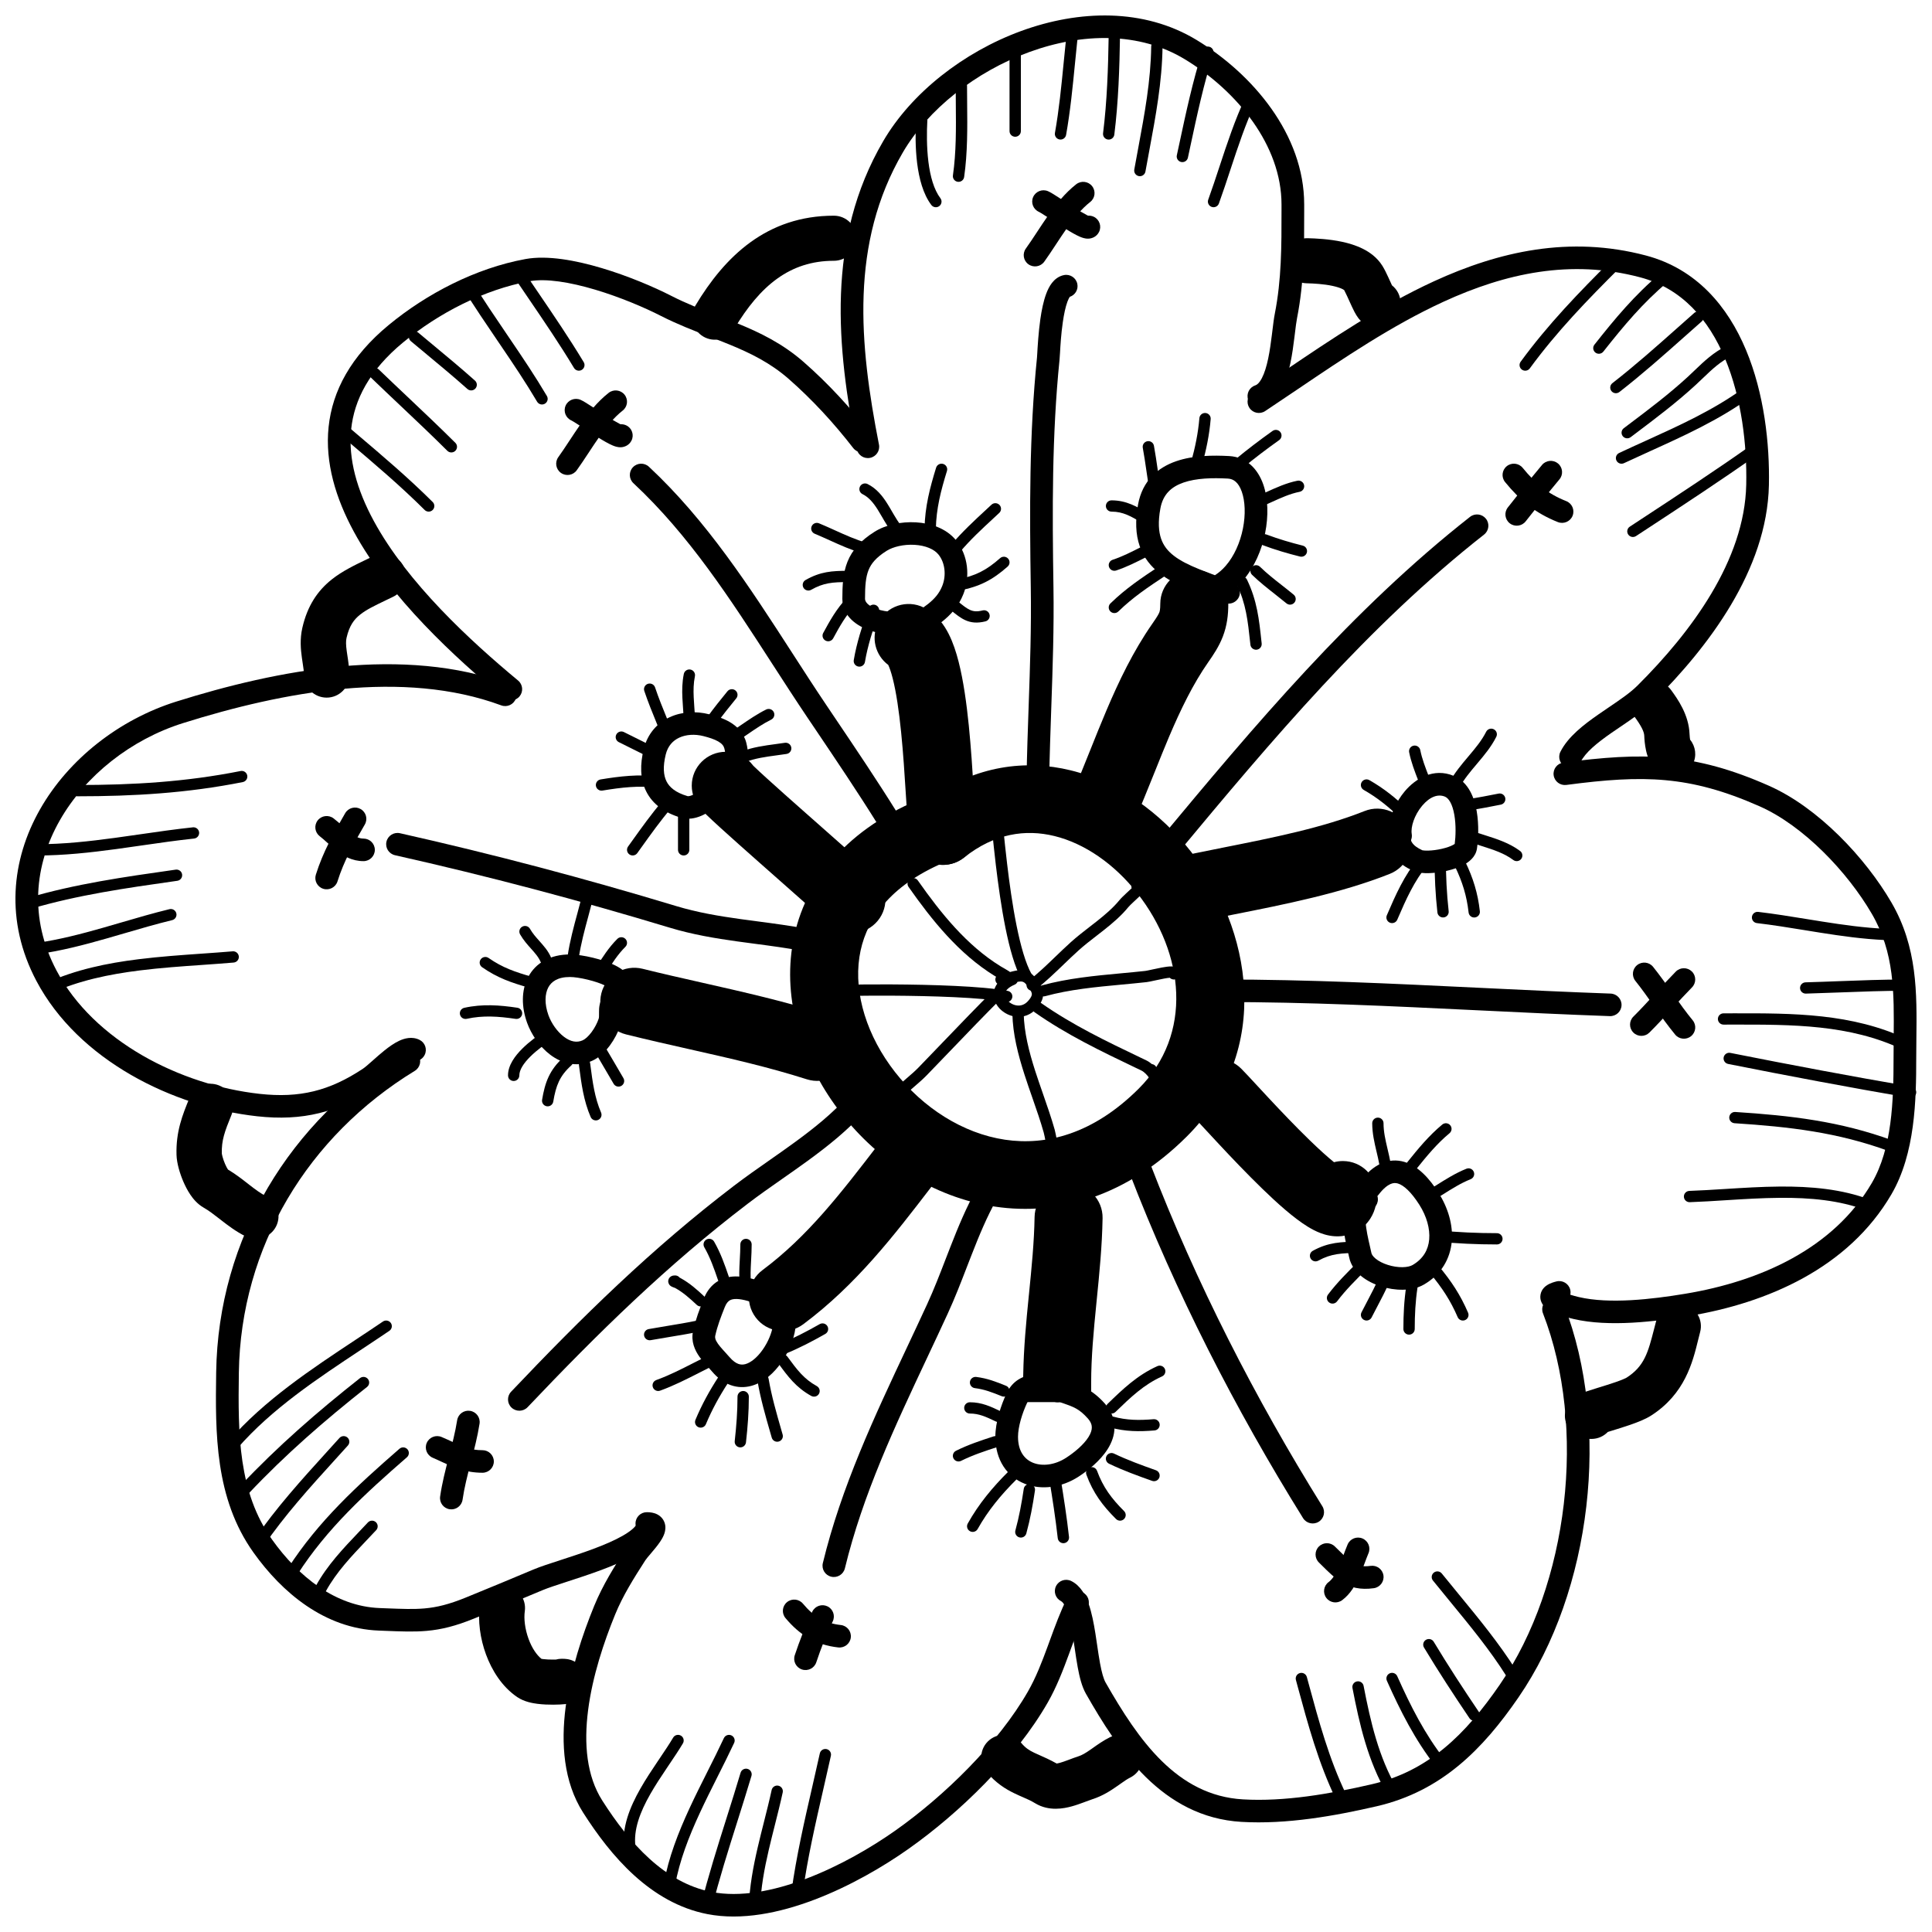 <?xml version="1.0" encoding="UTF-8"?>
<!-- Uploaded to: SVG Repo, www.svgrepo.com, Generator: SVG Repo Mixer Tools -->
<svg width="800px" height="800px" version="1.1" viewBox="144 144 512 512" xmlns="http://www.w3.org/2000/svg">
 <defs>
  <clipPath id="e">
   <path d="m366 148.09h124v117.91h-124z"/>
  </clipPath>
  <clipPath id="d">
   <path d="m552 344h99.902v151h-99.902z"/>
  </clipPath>
  <clipPath id="c">
   <path d="m293 544h140v107.9h-140z"/>
  </clipPath>
  <clipPath id="b">
   <path d="m148.09 320h132.91v121h-132.91z"/>
  </clipPath>
  <clipPath id="a">
   <path d="m600 422h51.902v13h-51.902z"/>
  </clipPath>
 </defs>
 <path d="m459.64 369.72c15.867 20.23 22.043 52.418-1.172 75.508-15.859 15.773-33.887 21.051-50.789 18.539-16.531-2.461-30.988-12.211-40.715-24.656-9.695-12.41-15.414-28.438-13.031-44.152 2.461-16.23 13.316-30.477 33.395-38.965 1.16-0.488 2.367-0.723 3.551-0.715 11.812-8.277 24.785-10.09 36.871-7.129 12.672 3.106 23.836 11.297 31.891 21.57zm-66.766 3.43c2.293 0.258 4.688-0.359 6.633-1.906 8.016-6.379 16.25-7.57 23.93-5.688 7.992 1.957 15.898 7.418 21.996 15.191 12.434 15.855 14.859 37.312 0.293 51.805-12.129 12.062-24.551 15.094-35.383 13.484-11.199-1.664-21.762-8.477-29.152-17.93-7.418-9.492-10.918-20.703-9.438-30.477 1.355-8.941 7.086-18.102 21.121-24.48z" fill-rule="evenodd"/>
 <path d="m460.5 295.03c4.977 0 9.012 4.016 9.012 8.965 0 3.012-0.34 5.809-1.438 8.676-1.023 2.66-2.531 4.891-3.875 6.812-4.031 5.781-7.281 12.461-10.391 19.785-1.199 2.836-2.492 6.047-3.812 9.344-1.812 4.504-3.68 9.164-5.477 13.219-2.004 4.531-7.32 6.59-11.879 4.598-4.551-1.996-6.621-7.285-4.617-11.816 1.82-4.109 3.356-7.957 4.965-11.984 1.297-3.25 2.644-6.613 4.219-10.332 3.277-7.723 7.098-15.738 12.191-23.035 1.336-1.918 1.68-2.566 1.84-2.984 0.078-0.207 0.25-0.68 0.25-2.281 0-4.949 4.035-8.965 9.012-8.965z" fill-rule="evenodd"/>
 <path d="m517.33 363.93c1.848 4.598-0.398 9.812-5.019 11.652-12.906 5.133-27.988 8.121-41.371 10.77-2.957 0.59-5.836 1.16-8.586 1.73-4.871 1.016-9.648-2.09-10.668-6.938-1.02-4.844 2.106-9.594 6.977-10.609 3.152-0.656 6.305-1.281 9.441-1.906 13.309-2.648 26.312-5.234 37.516-9.691 4.621-1.84 9.863 0.395 11.711 4.992z" fill-rule="evenodd"/>
 <path d="m460.19 427.2c3.519-3.5 9.223-3.5 12.742 0 0.801 0.797 2.332 2.449 4.168 4.434 0.957 1.035 2.004 2.164 3.07 3.309 3.293 3.527 7.203 7.637 10.938 11.258 2.496 2.422 4.68 4.391 6.418 5.797 0.75-0.199 1.539-0.309 2.348-0.309 4.977 0 9.012 4.016 9.012 8.965 0 1.473-0.219 3.938-1.758 6.32-1.836 2.84-4.727 4.32-7.574 4.613-2.391 0.25-4.402-0.352-5.578-0.797-1.289-0.484-2.465-1.125-3.449-1.734-3.719-2.289-8.109-6.246-11.996-10.02-4.062-3.938-8.215-8.305-11.566-11.898-1.418-1.516-2.641-2.836-3.652-3.934-1.52-1.645-2.574-2.781-3.121-3.328-3.519-3.5-3.519-9.176 0-12.676zm30.676 33.426v0.023 0.004-0.027z" fill-rule="evenodd"/>
 <path d="m427.34 457.71c4.977 0.086 8.941 4.164 8.855 9.113-0.125 7.43-0.855 14.719-1.543 21.582-0.035 0.367-0.07 0.734-0.109 1.098-0.727 7.312-1.375 14.168-1.375 21.02v5.047l-18.02 0.004v-6.723c0-0.203 0.004-0.406 0.02-0.605 0.121-7.066 0.789-13.969 1.441-20.512 0.031-0.293 0.059-0.586 0.09-0.879 0.703-7.043 1.363-13.664 1.477-20.332 0.086-4.953 4.188-8.895 9.164-8.812z" fill-rule="evenodd"/>
 <path d="m390.26 444.49c3.953 3.008 4.707 8.633 1.684 12.566-0.43 0.559-0.859 1.117-1.289 1.68-9.691 12.621-19.77 25.75-33.777 36.199-3.981 2.969-9.629 2.168-12.613-1.793-2.984-3.961-2.18-9.578 1.801-12.551 11.973-8.93 20.691-20.273 30.801-33.43 0.254-0.332 0.508-0.664 0.766-0.996 3.019-3.93 8.676-4.684 12.629-1.676z" fill-rule="evenodd"/>
 <path d="m303.36 407.26c1.207-4.801 6.102-7.723 10.93-6.523 4.996 1.246 10.199 2.422 15.504 3.621 11.023 2.492 22.496 5.082 33.512 8.59 4.742 1.508 7.356 6.555 5.836 11.27-1.516 4.715-6.586 7.312-11.328 5.805-10.305-3.281-20.418-5.562-30.973-7.941-5.492-1.238-11.102-2.504-16.922-3.949-4.828-1.203-7.766-6.066-6.559-10.871z" fill-rule="evenodd"/>
 <path d="m343.58 346.87c-1.641-2.207-4.277-3.637-7.246-3.637-4.977 0-9.012 4.016-9.012 8.965 0 2.32 0.926 4 1.09 4.293 0.004 0.008 0.012 0.02 0.012 0.027 0.301 0.551 0.602 0.965 0.75 1.168 0.324 0.434 0.641 0.789 0.824 0.988 0.398 0.438 0.871 0.91 1.316 1.34 0.922 0.895 2.176 2.055 3.606 3.356 2.875 2.621 6.723 6.039 10.648 9.508 1.559 1.375 3.113 2.75 4.617 4.078 6.301 5.562 11.746 10.367 13.09 11.707 3.519 3.5 9.227 3.5 12.746 0 3.516-3.5 3.516-9.176 0-12.676-1.77-1.758-7.887-7.156-14.219-12.746-1.426-1.258-2.863-2.527-4.262-3.766-3.93-3.469-7.688-6.812-10.457-9.332-1.398-1.27-2.477-2.273-3.184-2.957-0.125-0.125-0.23-0.227-0.32-0.316z" fill-rule="evenodd"/>
 <path d="m376.73 309.02c2.227-4.43 7.637-6.223 12.09-4.012 3.555 1.77 5.519 4.887 6.578 6.961 1.168 2.293 2.008 4.891 2.644 7.394 1.289 5.035 2.117 11.125 2.703 16.926 0.59 5.867 0.969 11.828 1.27 16.676 0.324 5.172 0.535 8.48 0.758 9.859 0.785 4.891-2.559 9.484-7.473 10.27-4.914 0.781-9.535-2.547-10.324-7.438-0.371-2.316-0.625-6.418-0.887-10.648-0.023-0.312-0.039-0.621-0.059-0.934-0.305-4.875-0.664-10.512-1.219-15.996-0.559-5.555-1.285-10.578-2.234-14.297-0.449-1.758-0.871-2.91-1.191-3.578-3.426-2.547-4.637-7.246-2.656-11.184zm2.402 10.727c0-0.004 0.023 0.023 0.062 0.094-0.043-0.059-0.066-0.094-0.062-0.094z" fill-rule="evenodd"/>
 <path d="m457.64 271.88c-3.191 1.109-5.438 3.086-6.129 6.875-0.66 3.594-0.453 6.133 0.191 8.008 0.629 1.836 1.762 3.273 3.414 4.543 1.695 1.309 3.906 2.406 6.613 3.508 1.395 0.57 2.781 1.086 4.234 1.621 1.043-0.648 1.996-1.488 2.859-2.484 2.242-2.578 3.82-6.148 4.562-9.859 0.746-3.731 0.586-7.285-0.297-9.785-0.867-2.453-2.168-3.394-3.668-3.477-4.086-0.227-8.379-0.129-11.781 1.051zm14.395 27.375c0.469-0.445 0.91-0.91 1.336-1.398 3.066-3.523 5.008-8.113 5.906-12.602 0.895-4.465 0.812-9.152-0.52-12.93-1.352-3.828-4.242-7.199-9.004-7.465-4.223-0.23-9.516-0.211-14.09 1.379-4.785 1.66-8.906 5.106-10.066 11.449-0.777 4.269-0.645 7.898 0.422 11.004 1.078 3.144 3.023 5.496 5.418 7.34 1.895 1.461 4.09 2.613 6.375 3.621-0.203 0.398-0.316 0.852-0.316 1.332 0 1.648 1.348 2.988 3.004 2.988 2.094 0 4.023-0.379 5.781-1.047 0.754 0.281 1.496 0.562 2.215 0.84 1.543 0.602 3.285-0.16 3.891-1.695 0.379-0.973 0.215-2.023-0.352-2.816z" fill-rule="evenodd"/>
 <path d="m520.88 357.54c-2.106 2.504-3.055 5.672-2.758 7.449 0.102 0.605 0.016 1.199-0.223 1.723 0.164 0.371 0.348 0.656 0.539 0.895 0.434 0.535 1.129 1.078 2.512 1.73-0.016-0.008-0.004-0.008 0.035 0 0.141 0.023 0.621 0.109 1.559 0.082 1.062-0.031 2.344-0.195 3.578-0.48 1.254-0.289 2.309-0.664 2.996-1.047 0.188-0.105 0.312-0.188 0.398-0.25 0.262-2.019 0.359-4.981-0.09-7.629-0.523-3.066-1.551-4.496-2.492-4.891-1.797-0.75-3.965-0.062-6.055 2.418zm8.773 9.98c0.004 0-0.004 0.004-0.012 0.016 0.008-0.012 0.012-0.016 0.012-0.016zm-17.57-3.93c-0.547 0.668-0.801 1.562-0.617 2.473 0.402 2 1.062 3.769 2.297 5.293 1.223 1.508 2.809 2.527 4.617 3.379 1.309 0.617 3.012 0.695 4.344 0.656 1.488-0.043 3.16-0.266 4.75-0.629 1.566-0.359 3.215-0.898 4.578-1.656 1.184-0.66 3.012-1.961 3.352-4.195 0.371-2.477 0.555-6.312-0.055-9.898-0.57-3.344-2.051-7.719-6.098-9.402-5.352-2.231-10.141 0.727-12.973 4.09-2.281 2.707-3.988 6.422-4.195 9.891z" fill-rule="evenodd"/>
 <path d="m512.45 457.8c-0.809 0.371-1.883 1.188-3.148 2.852-0.086 0.113-0.18 0.215-0.273 0.312 0.086 0.277 0.129 0.57 0.129 0.875 0 1.648-1.344 2.984-3.004 2.984-0.012 0-0.02 0-0.031 0.004 0 0.004-0.004 0.008-0.004 0.012-0.195 0.445-0.332 1.383-0.23 2.891 0.148 2.207 0.691 4.539 1.129 6.441 0.16 0.68 0.305 1.309 0.414 1.852 0.074 0.363 0.359 0.918 1.156 1.562 0.785 0.637 1.898 1.219 3.207 1.629 1.297 0.414 2.66 0.621 3.879 0.605 1.25-0.02 2.141-0.266 2.656-0.562 2.879-1.668 4.184-4.082 4.422-6.797 0.246-2.836-0.672-6.141-2.613-9.191-2.164-3.398-4.148-5.176-5.691-5.633-0.641-0.188-1.262-0.168-1.996 0.164zm-8.523 1.43c-0.434 0.16-0.852 0.375-1.242 0.645-1.023 0.707-1.676 1.66-2.086 2.606-0.77 1.785-0.82 3.891-0.703 5.644 0.184 2.758 0.918 5.914 1.363 7.816 0.121 0.523 0.223 0.957 0.281 1.254 0.43 2.144 1.766 3.816 3.25 5.023 1.496 1.211 3.328 2.106 5.18 2.691 1.859 0.59 3.867 0.91 5.785 0.883 1.887-0.023 3.894-0.387 5.594-1.371 4.664-2.699 6.988-6.898 7.387-11.441 0.387-4.422-1.047-9.02-3.523-12.906-2.289-3.598-5.281-7.047-9.055-8.164-2.019-0.598-4.141-0.484-6.211 0.461-2 0.91-3.797 2.523-5.434 4.676-0.496 0.648-0.684 1.438-0.586 2.184z" fill-rule="evenodd"/>
 <path d="m422.85 508.98c-1.473-0.422-3.106-0.727-4.727-0.656-1.375 0.062-2.836 0.398-4.191 1.238-1.371 0.855-2.445 2.109-3.199 3.719-1.461 3.109-2.953 7.606-2.953 11.469 0 6.184 3.117 10.602 7.773 12.453 4.469 1.781 9.855 1.008 14.316-1.902 2.371-1.547 5.684-4.113 7.688-7.301 1.023-1.629 1.812-3.594 1.797-5.781-0.02-2.254-0.898-4.414-2.637-6.348-3.356-3.731-6.414-4.777-9.559-5.856-0.824-0.281-1.652-0.566-2.492-0.902-0.602-0.238-1.23-0.27-1.816-0.133zm2.012 6.59c0.316 0.109 0.613 0.215 0.898 0.312 2.769 0.965 4.234 1.473 6.481 3.973 0.883 0.984 1.098 1.781 1.105 2.414 0.004 0.699-0.25 1.555-0.883 2.562-1.312 2.086-3.75 4.074-5.891 5.473-3.094 2.019-6.426 2.293-8.785 1.352-2.172-0.863-4-2.938-4-6.906 0-2.617 1.098-6.195 2.387-8.941 0.328-0.695 0.672-1.012 0.941-1.176 0.285-0.18 0.684-0.312 1.277-0.34 1.293-0.055 2.961 0.406 4.816 1.125 0.547 0.211 1.117 0.254 1.652 0.152z" fill-rule="evenodd"/>
 <path d="m347.26 484.16c0.25 0.094 0.484 0.176 0.703 0.254 1.234 0.434 2.004 1.586 2.004 2.816 0.449 0 0.91 0.102 1.34 0.316 3.531 1.754 3.856 5.723 3.481 8.473-0.414 3.016-1.809 6.328-3.731 9.066-1.887 2.691-4.609 5.281-7.949 6.184-1.73 0.469-3.598 0.469-5.461-0.195-1.84-0.656-3.496-1.895-4.953-3.617-0.301-0.355-0.613-0.691-0.969-1.086-0.18-0.195-0.375-0.402-0.582-0.637-0.582-0.641-1.234-1.395-1.816-2.223-1.152-1.648-2.281-3.984-1.648-6.805 0.711-3.191 1.707-5.719 2.805-8.496 0.836-2.117 2.129-3.727 3.856-4.746 1.695-0.992 3.527-1.25 5.176-1.188 2.785 0.098 5.723 1.156 7.746 1.883zm-0.301 6.059c-0.332 0-0.668-0.055-1-0.172-0.242-0.086-0.48-0.168-0.715-0.254-2.176-0.773-4.172-1.48-5.945-1.547-0.895-0.031-1.492 0.121-1.906 0.367-0.379 0.223-0.883 0.68-1.32 1.785-1.105 2.797-1.934 4.926-2.531 7.606-0.102 0.453-0.016 1.047 0.715 2.094 0.359 0.516 0.816 1.047 1.355 1.645 0.137 0.152 0.293 0.32 0.453 0.496 0.402 0.438 0.844 0.922 1.223 1.367 0.938 1.105 1.758 1.617 2.387 1.844 0.609 0.215 1.211 0.23 1.859 0.055 1.414-0.383 3.102-1.703 4.598-3.84 1.465-2.086 2.438-4.516 2.703-6.453 0.133-0.969 0.062-1.637-0.055-2.019-0.055-0.176-0.109-0.254-0.129-0.277-0.012-0.016-0.016-0.016-0.027-0.023-1.055-0.523-1.66-1.578-1.664-2.672z" fill-rule="evenodd"/>
 <path d="m283.98 402.91c1.996-3.773 5.894-5.973 11.043-5.973 1.809 0 4.074 0.375 6.133 0.875 2.066 0.5 4.207 1.199 5.762 1.973 2.043 1.012 3.695 2.266 4.391 4.461 0.293 0.941 0.355 1.879 0.371 2.68 0.008 0.438 0.004 0.996-0.004 1.559-0.004 0.363-0.008 0.73-0.008 1.066 0 1.621-1.293 2.938-2.906 2.988 0.012 0.746 0.02 2.043-0.418 3.352-0.566 1.688-1.523 3.539-2.719 5.16-1.172 1.578-2.769 3.211-4.738 4.09-4.18 1.871-8.168 0.57-11.078-1.633-2.856-2.16-5.023-5.406-6.125-8.469-1.473-4.098-1.598-8.539 0.297-12.129zm21.68 3.75c-0.02-0.363-0.059-0.535-0.086-0.621v-0.008c-0.008-0.027-0.016-0.051-0.102-0.133-0.148-0.141-0.484-0.395-1.238-0.77-0.996-0.496-2.66-1.066-4.504-1.512-1.844-0.449-3.582-0.703-4.707-0.703-3.297 0-4.934 1.281-5.727 2.777-0.887 1.684-1.047 4.293 0.043 7.336 0.762 2.117 2.293 4.352 4.109 5.727 1.762 1.336 3.41 1.637 4.973 0.938 0.641-0.289 1.496-1.012 2.363-2.184 0.84-1.133 1.5-2.43 1.859-3.508 0.109-0.324 0.109-0.574 0.105-1.324v-0.488c-0.004-1.047 0.062-2.652 1.16-4.293 0.43-0.637 1.059-1.059 1.75-1.234z" fill-rule="evenodd"/>
 <path d="m321.49 334.06c3.223-1.488 6.977-1.656 10.449-0.766 1.586 0.402 3.641 0.996 5.449 2.047 1.863 1.09 3.691 2.805 4.387 5.496 0.664 2.562 0.543 4.606-0.516 6.562-0.453 0.84-1.027 1.574-1.539 2.191-0.152 0.188-0.301 0.367-0.445 0.543-0.312 0.375-0.621 0.742-0.949 1.164-0.281 0.875-0.691 1.695-1.133 2.418-0.84 1.367-1.965 2.68-3.211 3.785-1.234 1.105-2.688 2.098-4.219 2.734-1.492 0.621-3.375 1.035-5.266 0.477-4.32-1.273-7.535-3.559-9.246-6.984-1.672-3.348-1.633-7.242-0.66-11.195 1.008-4.098 3.602-6.953 6.898-8.473zm13.242 12.16c0.121-0.145 0.234-0.281 0.336-0.402 0.484-0.594 0.738-0.945 0.898-1.242 0.168-0.309 0.383-0.738-0.008-2.25-0.172-0.668-0.629-1.254-1.609-1.828-1.035-0.602-2.387-1.027-3.906-1.418-2.344-0.598-4.648-0.422-6.422 0.398-1.699 0.785-3.035 2.199-3.594 4.473-0.789 3.211-0.598 5.512 0.203 7.117 0.766 1.531 2.352 2.965 5.574 3.914 0.051 0.016 0.43 0.082 1.238-0.258 0.773-0.32 1.664-0.898 2.531-1.672 0.859-0.766 1.59-1.633 2.086-2.445 0.531-0.867 0.633-1.402 0.633-1.555 0-1.316 0.855-2.43 2.039-2.832z" fill-rule="evenodd"/>
 <path d="m386.7 282.42c3.805 0.219 8.012 1.527 10.645 4.742 3.316 4.055 3.742 9.75 1.969 14.262-1.309 3.324-3.434 5.57-5.691 7.356-1.109 0.875-2.273 1.66-3.375 2.391-0.145 0.098-0.293 0.195-0.434 0.293-0.969 0.637-1.883 1.242-2.781 1.902-1.336 0.977-3.219 0.691-4.199-0.637-0.164-0.223-0.293-0.461-0.387-0.707-2.496 0.273-5.434-0.094-7.93-0.949-3.148-1.078-7.285-3.602-7.285-8.371 0-3.523 0.156-6.836 1.363-9.844 1.266-3.148 3.543-5.644 7.121-7.906 3.012-1.91 7.148-2.75 10.984-2.531zm-0.66 24.359c0.152-0.102 0.305-0.199 0.453-0.301 0.141-0.094 0.281-0.188 0.422-0.277 1.098-0.727 2.074-1.395 2.969-2.098 1.742-1.379 3.039-2.828 3.836-4.859 1.109-2.816 0.715-6.172-1.035-8.312-1.148-1.402-3.418-2.379-6.328-2.547-2.879-0.164-5.695 0.516-7.418 1.605-2.812 1.781-4.082 3.387-4.766 5.086-0.738 1.844-0.934 4.121-0.934 7.625 0 0.684 0.625 1.828 3.238 2.723 2.457 0.844 5.133 0.852 6.324 0.457 1.195-0.395 2.465 0 3.238 0.898z" fill-rule="evenodd"/>
 <path d="m537.79 281.47c1.027 1.293 0.805 3.172-0.496 4.195-30.703 24.109-56.273 54.488-81.395 84.711-1.059 1.27-2.953 1.449-4.231 0.398-1.277-1.055-1.457-2.938-0.398-4.207 25.07-30.16 51.023-61.031 82.301-85.594 1.301-1.023 3.188-0.801 4.219 0.496z" fill-rule="evenodd"/>
 <path d="m464.85 406.56c0-1.648 1.344-2.984 3.004-2.984 22.672 0 45.457 1.102 68.141 2.199 11.652 0.562 23.273 1.125 34.836 1.535 1.66 0.059 2.953 1.445 2.894 3.094-0.059 1.648-1.449 2.938-3.109 2.879-11.73-0.418-23.434-0.984-35.121-1.551-22.586-1.094-45.105-2.184-67.641-2.184-1.66 0-3.004-1.336-3.004-2.988z" fill-rule="evenodd"/>
 <path d="m445 450.83c1.547-0.59 3.285 0.18 3.879 1.723 12.094 31.41 27.738 61.996 45.555 90.621 0.871 1.402 0.438 3.246-0.973 4.113-1.414 0.867-3.262 0.434-4.137-0.969-17.988-28.906-33.812-59.828-46.055-91.629-0.594-1.543 0.18-3.269 1.73-3.859z" fill-rule="evenodd"/>
 <path d="m406.99 457.73c1.449 0.805 1.969 2.625 1.16 4.062-2.602 4.644-4.656 9.598-6.664 14.75-0.398 1.012-0.793 2.035-1.191 3.062-1.598 4.148-3.242 8.402-5.137 12.52-1.77 3.852-3.566 7.672-5.359 11.48-8.656 18.406-17.152 36.469-21.898 56.031-0.391 1.605-2.016 2.59-3.625 2.203-1.613-0.387-2.606-2-2.215-3.606 4.902-20.203 13.707-38.91 22.375-57.328 1.77-3.766 3.535-7.516 5.262-11.27 1.809-3.93 3.363-7.961 4.957-12.09 0.406-1.051 0.816-2.106 1.23-3.168 2.027-5.191 4.203-10.473 7.019-15.492 0.809-1.441 2.637-1.961 4.086-1.156z" fill-rule="evenodd"/>
 <path d="m372.98 434.2c1.242 1.094 1.359 2.984 0.262 4.219-4.457 5.012-9.793 9.273-15.18 13.199-2.297 1.672-4.551 3.246-6.762 4.793-3.109 2.176-6.141 4.293-9.102 6.551-21.387 16.301-39.766 34.336-58.379 53.957-1.141 1.199-3.039 1.254-4.246 0.121-1.207-1.133-1.262-3.023-0.125-4.223 18.699-19.711 37.332-38.012 59.098-54.598 2.996-2.285 6.262-4.574 9.5-6.836 2.203-1.543 4.391-3.074 6.465-4.59 5.277-3.84 10.203-7.805 14.23-12.336 1.098-1.234 2.996-1.352 4.238-0.258z" fill-rule="evenodd"/>
 <path d="m246.41 367.07c0.363-1.609 1.973-2.621 3.59-2.258 24.777 5.566 48.949 11.969 73.219 19.312 5.59 1.688 11.227 2.637 17.031 3.445 1.465 0.203 2.941 0.398 4.434 0.594 4.375 0.578 8.867 1.172 13.352 2.023 1.629 0.312 2.695 1.875 2.383 3.5-0.312 1.617-1.887 2.68-3.516 2.371-4.297-0.82-8.543-1.379-12.867-1.949-1.527-0.203-3.062-0.406-4.617-0.621-5.887-0.82-11.898-1.816-17.949-3.648-24.133-7.301-48.164-13.668-72.793-19.199-1.617-0.363-2.633-1.961-2.266-3.57z" fill-rule="evenodd"/>
 <path d="m311.73 267.83c1.133-1.207 3.035-1.266 4.242-0.137 15.336 14.301 26.777 32.016 37.922 49.266 3.051 4.727 6.078 9.418 9.16 13.992 0.691 1.027 1.383 2.055 2.074 3.082 5.629 8.348 11.328 16.805 16.672 25.395 0.875 1.402 0.438 3.242-0.973 4.109-1.41 0.871-3.262 0.438-4.133-0.965-5.285-8.488-10.922-16.852-16.555-25.215-0.695-1.023-1.387-2.055-2.078-3.078-3.227-4.793-6.348-9.629-9.461-14.441-11.086-17.156-22-34.043-36.734-47.785-1.211-1.129-1.273-3.019-0.137-4.223z" fill-rule="evenodd"/>
 <path d="m427.51 222.66c1.418-0.469 2.293-1.926 1.992-3.418-0.324-1.617-1.906-2.668-3.535-2.344-1.484 0.297-2.519 1.223-3.191 2.082-0.668 0.863-1.156 1.887-1.523 2.875-0.738 1.98-1.219 4.41-1.547 6.699-0.504 3.504-0.73 7.473-0.832 9.27-0.027 0.469-0.047 0.793-0.059 0.918-2.07 20.371-1.961 40.758-1.645 61.016 0.164 10.547-0.199 20.883-0.566 31.316-0.227 6.414-0.453 12.863-0.559 19.422-0.027 1.648 1.297 3.008 2.953 3.035 1.66 0.027 3.027-1.289 3.051-2.938 0.105-6.309 0.328-12.664 0.551-19.047 0.371-10.574 0.746-21.23 0.578-31.883-0.32-20.254-0.418-40.332 1.609-60.324 0.047-0.422 0.082-1.062 0.129-1.867 0.113-1.965 0.281-4.91 0.738-8.074 0.309-2.152 0.715-4.086 1.23-5.465 0.246-0.664 0.473-1.066 0.625-1.273z" fill-rule="evenodd"/>
 <path d="m417.79 196.23c0.656-1.516 2.426-2.211 3.949-1.559 0.723 0.312 1.922 1.082 2.965 1.762 0.418 0.266 0.848 0.551 1.293 0.84 0.84 0.551 1.723 1.125 2.606 1.688 1.352 0.863 2.574 1.602 3.453 2.051 0.109 0.055 0.211 0.105 0.297 0.145 0.52-0.035 1.055 0.062 1.555 0.309 1.48 0.738 2.082 2.535 1.344 4.012-0.664 1.32-1.91 1.688-2.609 1.754-0.637 0.062-1.184-0.062-1.477-0.145-0.637-0.172-1.297-0.477-1.852-0.758-1.156-0.59-2.586-1.465-3.949-2.336-0.91-0.578-1.852-1.195-2.715-1.754-0.434-0.285-0.848-0.555-1.223-0.801-0.578-0.371-1.07-0.688-1.465-0.93-0.387-0.234-0.562-0.328-0.598-0.344l-0.008-0.004c-1.523-0.656-2.223-2.414-1.566-3.93z" fill-rule="evenodd"/>
 <path d="m293.89 251.51c0.66-1.512 2.426-2.211 3.949-1.559 0.723 0.312 1.922 1.082 2.969 1.762 0.414 0.266 0.848 0.551 1.289 0.84 0.84 0.551 1.723 1.125 2.606 1.688 1.355 0.863 2.574 1.602 3.453 2.051 0.113 0.055 0.211 0.105 0.301 0.145 0.516-0.035 1.051 0.062 1.551 0.312 1.484 0.734 2.086 2.531 1.344 4.008-0.664 1.32-1.91 1.688-2.609 1.758-0.637 0.059-1.184-0.066-1.477-0.145-0.637-0.172-1.297-0.48-1.848-0.762-1.16-0.59-2.59-1.465-3.953-2.336-0.91-0.578-1.852-1.191-2.715-1.754-0.434-0.285-0.844-0.555-1.223-0.801-0.574-0.371-1.07-0.688-1.465-0.93-0.383-0.234-0.562-0.328-0.598-0.344-0.004-0.004-0.008-0.004-0.004-0.004-1.527-0.656-2.227-2.414-1.57-3.93z" fill-rule="evenodd"/>
 <path d="m433.42 193.33c1.027 1.293 0.805 3.172-0.5 4.195-2.262 1.77-4.277 4.234-6.277 7.078-0.941 1.34-1.852 2.723-2.777 4.129-0.051 0.078-0.102 0.156-0.152 0.23-0.969 1.473-1.957 2.969-2.973 4.383-0.965 1.344-2.84 1.656-4.191 0.695-1.348-0.957-1.66-2.824-0.695-4.168 0.934-1.301 1.859-2.703 2.836-4.184 0.055-0.082 0.109-0.168 0.164-0.25 0.914-1.391 1.871-2.84 2.867-4.258 2.102-2.992 4.519-6.031 7.484-8.352 1.301-1.02 3.188-0.797 4.215 0.5z" fill-rule="evenodd"/>
 <path d="m309.52 248.61c1.027 1.297 0.805 3.172-0.5 4.195-2.262 1.77-4.273 4.234-6.277 7.082-0.941 1.34-1.848 2.719-2.773 4.125-0.055 0.078-0.102 0.156-0.156 0.234-0.965 1.469-1.957 2.969-2.973 4.379-0.961 1.344-2.84 1.656-4.188 0.695-1.352-0.957-1.664-2.824-0.699-4.168 0.934-1.301 1.863-2.703 2.836-4.184 0.055-0.082 0.109-0.164 0.168-0.25 0.914-1.391 1.867-2.84 2.863-4.258 2.102-2.992 4.523-6.031 7.484-8.352 1.301-1.02 3.191-0.797 4.215 0.5z" fill-rule="evenodd"/>
 <path d="m543.3 267.55c1.285-1.039 3.176-0.848 4.223 0.434 3.492 4.266 6.688 6.887 11.555 8.82 1.539 0.613 2.289 2.352 1.672 3.887-0.617 1.531-2.363 2.273-3.906 1.664-6.019-2.398-10-5.738-13.977-10.598-1.047-1.281-0.855-3.164 0.434-4.207z" fill-rule="evenodd"/>
 <path d="m556.88 266.82c1.273 1.055 1.453 2.938 0.395 4.207-3.047 3.66-6.008 7.371-8.953 11.133-1.016 1.305-2.906 1.539-4.215 0.527-1.309-1.016-1.543-2.894-0.527-4.195 2.969-3.797 5.973-7.555 9.07-11.277 1.059-1.27 2.953-1.445 4.231-0.395z" fill-rule="evenodd"/>
 <path d="m577.87 399.75c1.297-1.027 3.188-0.816 4.219 0.477 1.812 2.266 3.484 4.625 5.086 6.898 0.09 0.125 0.18 0.25 0.27 0.375 1.707 2.414 3.352 4.723 5.133 6.887 1.051 1.277 0.859 3.16-0.422 4.203-1.285 1.047-3.176 0.859-4.227-0.418-1.938-2.356-3.703-4.832-5.398-7.234-0.078-0.109-0.156-0.223-0.238-0.336-1.629-2.305-3.203-4.531-4.902-6.656-1.031-1.289-0.816-3.172 0.48-4.195z" fill-rule="evenodd"/>
 <path d="m592.35 401.44c1.184 1.152 1.203 3.047 0.043 4.227-1.754 1.781-3.445 3.629-5.18 5.519-0.121 0.133-0.242 0.262-0.363 0.395-1.848 2.016-3.746 4.074-5.742 6.059-1.172 1.168-3.074 1.168-4.246 0-1.176-1.168-1.176-3.059 0-4.227 1.887-1.875 3.699-3.84 5.551-5.859l0.375-0.41c1.723-1.875 3.481-3.797 5.312-5.656 1.16-1.18 3.062-1.199 4.25-0.047z" fill-rule="evenodd"/>
 <path d="m493.5 553.86c1.16-1.176 3.062-1.195 4.246-0.035 0.371 0.359 0.715 0.703 1.039 1.02 1.555 1.539 2.613 2.586 3.797 3.316 1.172 0.727 2.469 1.121 4.648 0.809 1.641-0.23 3.164 0.902 3.398 2.539 0.234 1.633-0.906 3.144-2.551 3.379-3.519 0.5-6.25-0.156-8.668-1.652-1.82-1.125-3.461-2.754-5.008-4.293-0.293-0.293-0.582-0.578-0.867-0.859-1.184-1.156-1.199-3.047-0.035-4.223z" fill-rule="evenodd"/>
 <path d="m505.07 551.71c1.527 0.648 2.238 2.402 1.59 3.918-0.312 0.742-0.621 1.562-0.969 2.5-0.035 0.102-0.074 0.199-0.113 0.301-0.383 1.031-0.812 2.172-1.309 3.289-0.961 2.168-2.336 4.664-4.578 6.34-1.328 0.988-3.211 0.723-4.203-0.598-0.996-1.32-0.727-3.195 0.598-4.184 0.965-0.719 1.828-2.031 2.688-3.969 0.414-0.934 0.789-1.922 1.176-2.953 0.035-0.105 0.074-0.207 0.113-0.312 0.34-0.91 0.695-1.871 1.07-2.746 0.645-1.52 2.41-2.227 3.938-1.586z" fill-rule="evenodd"/>
 <path d="m352.55 568.6c1.273-1.059 3.168-0.887 4.231 0.383 2.898 3.461 5.797 5.195 10.039 5.664 1.648 0.184 2.836 1.66 2.652 3.301-0.184 1.641-1.668 2.82-3.316 2.641-6.023-0.668-10.266-3.332-13.992-7.781-1.062-1.266-0.891-3.152 0.387-4.207z" fill-rule="evenodd"/>
 <path d="m363.29 569.7c1.492 0.719 2.113 2.504 1.391 3.992-1.762 3.613-3.082 7.035-4.359 10.844-0.523 1.566-2.227 2.41-3.797 1.891-1.574-0.523-2.426-2.215-1.902-3.781 1.336-3.977 2.75-7.652 4.652-11.562 0.727-1.484 2.523-2.106 4.016-1.383z" fill-rule="evenodd"/>
 <path d="m257.09 526.39c0.656-1.516 2.422-2.219 3.945-1.566 1.125 0.477 2.086 0.922 2.949 1.32 2.891 1.332 4.707 2.172 7.883 2.172 1.656 0 3.004 1.336 3.004 2.988 0 1.648-1.348 2.988-3.004 2.988-4.617 0-7.809-1.492-10.922-2.945-0.758-0.355-1.508-0.707-2.277-1.031-1.523-0.652-2.231-2.406-1.578-3.926z" fill-rule="evenodd"/>
 <path d="m268.58 517.89c1.641 0.254 2.762 1.781 2.504 3.414-0.543 3.465-1.422 6.84-2.258 10.047-0.031 0.113-0.062 0.227-0.09 0.34-0.875 3.359-1.691 6.539-2.152 9.742-0.234 1.633-1.754 2.769-3.398 2.535-1.641-0.234-2.781-1.746-2.547-3.383 0.516-3.582 1.418-7.074 2.281-10.395 0.02-0.078 0.043-0.156 0.062-0.23 0.855-3.289 1.668-6.41 2.168-9.578 0.254-1.633 1.793-2.746 3.43-2.492z" fill-rule="evenodd"/>
 <path d="m228.18 361.43c1.008-1.309 2.894-1.559 4.211-0.559 0.883 0.672 1.711 1.422 2.434 2.078l0.02 0.016c0.75 0.68 1.398 1.27 2.062 1.785 1.324 1.027 2.352 1.484 3.422 1.484 1.66 0 3.004 1.336 3.004 2.984 0 1.652-1.344 2.992-3.004 2.992-3.019 0-5.348-1.375-7.121-2.754-0.844-0.656-1.641-1.379-2.34-2.012-0.027-0.027-0.059-0.051-0.086-0.078-0.754-0.684-1.395-1.258-2.039-1.75-1.316-1-1.57-2.875-0.562-4.188z" fill-rule="evenodd"/>
 <path d="m239.58 358.41c1.438 0.824 1.934 2.652 1.105 4.082-3.047 5.258-5.543 9.664-7.246 15.086-0.496 1.574-2.18 2.453-3.762 1.961-1.586-0.492-2.465-2.168-1.973-3.742 1.926-6.129 4.746-11.059 7.773-16.289 0.828-1.43 2.664-1.922 4.102-1.098z" fill-rule="evenodd"/>
 <path d="m453.34 294.44c0.457 0.688 0.273 1.613-0.418 2.07l-0.051 0.035c-4.57 3.031-8.609 5.707-12.496 9.5-0.594 0.578-1.543 0.57-2.125-0.02-0.578-0.59-0.57-1.535 0.023-2.113 4.09-3.992 8.328-6.801 12.836-9.793l0.148-0.094c0.688-0.457 1.621-0.273 2.082 0.414z" fill-rule="evenodd"/>
 <path d="m450.43 288.62c0.371 0.738 0.07 1.637-0.672 2.004-0.617 0.309-1.242 0.625-1.875 0.949-2.566 1.305-5.254 2.676-8.086 3.613-0.785 0.262-1.637-0.16-1.898-0.945-0.262-0.781 0.164-1.625 0.949-1.887 2.594-0.859 5.023-2.098 7.57-3.394 0.656-0.332 1.32-0.672 1.996-1.008 0.742-0.367 1.645-0.07 2.016 0.668z" fill-rule="evenodd"/>
 <path d="m437.07 278.09c0-0.824 0.672-1.492 1.504-1.492 3.957 0 6.801 1.707 9.648 3.418 0.293 0.176 0.586 0.352 0.879 0.527 0.715 0.418 0.949 1.336 0.523 2.047-0.426 0.707-1.348 0.941-2.059 0.52-0.285-0.168-0.559-0.332-0.828-0.492-2.945-1.758-5.078-3.031-8.164-3.031-0.832 0-1.504-0.672-1.504-1.496z" fill-rule="evenodd"/>
 <path d="m448.06 260.93c0.816-0.148 1.598 0.391 1.746 1.203 0.379 2.066 0.684 4.172 0.984 6.246 0.172 1.18 0.34 2.352 0.523 3.5 0.129 0.816-0.434 1.578-1.25 1.707-0.82 0.129-1.59-0.43-1.719-1.242-0.191-1.23-0.367-2.434-0.539-3.625-0.297-2.031-0.586-4.027-0.957-6.051-0.148-0.812 0.395-1.59 1.211-1.738z" fill-rule="evenodd"/>
 <path d="m463.47 253.45c0.828 0.07 1.441 0.793 1.371 1.613-0.355 4.242-1.18 8.16-2.301 12.223-0.219 0.797-1.043 1.262-1.844 1.047-0.801-0.219-1.27-1.043-1.051-1.836 1.086-3.949 1.867-7.676 2.203-11.68 0.07-0.824 0.793-1.434 1.621-1.367z" fill-rule="evenodd"/>
 <path d="m483.34 258.55c0.48 0.672 0.324 1.605-0.352 2.086-3.32 2.359-6.547 4.801-9.672 7.398-0.633 0.531-1.582 0.445-2.113-0.188s-0.449-1.574 0.188-2.106c3.195-2.652 6.484-5.144 9.852-7.539 0.676-0.48 1.613-0.324 2.098 0.348z" fill-rule="evenodd"/>
 <path d="m489.6 272.57c0.16 0.812-0.367 1.598-1.18 1.762-2.535 0.504-4.902 1.578-7.426 2.727-0.66 0.301-1.336 0.605-2.027 0.91-0.758 0.332-1.645-0.012-1.977-0.766-0.336-0.758 0.008-1.637 0.77-1.969 0.594-0.262 1.207-0.539 1.828-0.824 2.555-1.164 5.328-2.43 8.242-3.012 0.816-0.16 1.605 0.367 1.77 1.172z" fill-rule="evenodd"/>
 <path d="m477.71 286.53c0.293-0.773 1.16-1.164 1.938-0.871 3.121 1.172 6.344 2.125 9.594 2.938 0.805 0.199 1.297 1.008 1.094 1.809-0.203 0.801-1.016 1.289-1.82 1.086-3.336-0.828-6.676-1.816-9.93-3.039-0.773-0.289-1.168-1.152-0.875-1.922z" fill-rule="evenodd"/>
 <path d="m475.79 294.23c0.578-0.59 1.531-0.602 2.125-0.027 1.836 1.785 3.75 3.289 5.746 4.852 1.035 0.812 2.094 1.645 3.176 2.539 0.637 0.531 0.723 1.473 0.191 2.106-0.531 0.633-1.477 0.719-2.113 0.191-0.949-0.785-1.941-1.566-2.945-2.356-2.074-1.629-4.207-3.305-6.152-5.191-0.594-0.578-0.605-1.523-0.027-2.113z" fill-rule="evenodd"/>
 <path d="m472.46 296.91c0.746-0.355 1.645-0.043 2.004 0.699 2.672 5.531 3.211 10.551 3.82 16.262 0.027 0.219 0.047 0.438 0.074 0.66 0.086 0.82-0.512 1.559-1.336 1.645-0.824 0.086-1.562-0.508-1.652-1.324-0.02-0.172-0.035-0.344-0.055-0.512-0.625-5.816-1.113-10.375-3.559-15.438-0.359-0.742-0.047-1.633 0.703-1.992z" fill-rule="evenodd"/>
 <path d="m504.84 351.3c0.414-0.719 1.332-0.965 2.051-0.559 3.785 2.152 6.977 4.711 10.062 7.699 0.594 0.574 0.609 1.52 0.031 2.109-0.578 0.594-1.531 0.605-2.125 0.031-2.953-2.856-5.945-5.246-9.457-7.242-0.723-0.41-0.973-1.324-0.562-2.039z" fill-rule="evenodd"/>
 <path d="m518.62 341.61c0.812-0.16 1.602 0.363 1.766 1.172 0.469 2.336 1.328 4.551 2.234 6.894 0.234 0.605 0.469 1.215 0.703 1.84 0.289 0.773-0.105 1.633-0.879 1.922-0.781 0.289-1.645-0.105-1.934-0.879-0.211-0.555-0.43-1.121-0.652-1.695-0.918-2.371-1.895-4.887-2.418-7.496-0.16-0.809 0.363-1.598 1.18-1.758z" fill-rule="evenodd"/>
 <path d="m539.86 337.26c0.742 0.367 1.043 1.266 0.672 2.004-1.336 2.656-3.219 4.902-4.996 7.004-0.039 0.047-0.078 0.09-0.113 0.137-1.773 2.094-3.438 4.062-4.672 6.344-0.395 0.727-1.305 0.996-2.035 0.605-0.73-0.391-1.004-1.297-0.609-2.023 1.383-2.555 3.227-4.731 4.941-6.766 0.062-0.07 0.125-0.145 0.188-0.219 1.805-2.137 3.457-4.125 4.609-6.418 0.371-0.738 1.273-1.039 2.016-0.668z" fill-rule="evenodd"/>
 <path d="m542.91 355.48c0.164 0.809-0.363 1.594-1.18 1.758-2.75 0.547-5.508 1.086-8.332 1.504-0.816 0.125-1.582-0.438-1.707-1.254-0.121-0.816 0.445-1.578 1.262-1.699 2.742-0.41 5.438-0.934 8.191-1.48 0.812-0.164 1.602 0.359 1.766 1.172z" fill-rule="evenodd"/>
 <path d="m534.01 365.76c0.262-0.781 1.109-1.207 1.898-0.945 0.539 0.18 1.094 0.355 1.656 0.535 3.09 0.98 6.438 2.047 9.281 4.168 0.664 0.496 0.797 1.434 0.301 2.094-0.496 0.66-1.438 0.793-2.102 0.297-2.406-1.793-5.195-2.688-8.289-3.676-0.59-0.191-1.188-0.383-1.797-0.582-0.789-0.262-1.215-1.109-0.949-1.891z" fill-rule="evenodd"/>
 <path d="m530.28 371.61c0.746-0.355 1.645-0.047 2.004 0.699 2.098 4.336 3.359 8.379 3.894 13.18 0.09 0.82-0.504 1.559-1.328 1.648-0.824 0.094-1.566-0.5-1.656-1.32-0.496-4.422-1.648-8.145-3.617-12.215-0.359-0.742-0.043-1.637 0.703-1.992z" fill-rule="evenodd"/>
 <path d="m525.67 369.96c0.832 0 1.504 0.668 1.504 1.492 0 4.738 0.215 9.34 0.738 14.027 0.094 0.82-0.5 1.559-1.324 1.648-0.824 0.094-1.566-0.5-1.66-1.316-0.535-4.816-0.758-9.527-0.758-14.359 0-0.824 0.672-1.492 1.5-1.492z" fill-rule="evenodd"/>
 <path d="m522.11 371.04c0.645 0.52 0.746 1.457 0.227 2.102-3.652 4.496-5.684 9.105-8.047 14.586-0.328 0.762-1.211 1.113-1.973 0.785-0.762-0.324-1.117-1.203-0.789-1.961 2.352-5.461 4.527-10.43 8.473-15.289 0.52-0.641 1.465-0.742 2.109-0.223z" fill-rule="evenodd"/>
 <path d="m509.15 440.18c0.828 0 1.5 0.668 1.5 1.496 0 2.231 0.492 4.394 1.047 6.742 0.016 0.074 0.035 0.148 0.051 0.223 0.527 2.234 1.098 4.648 1.156 7.191 0.02 0.824-0.637 1.508-1.465 1.527-0.832 0.02-1.52-0.633-1.535-1.457-0.055-2.231-0.559-4.379-1.105-6.695-0.008-0.035-0.02-0.07-0.027-0.105-0.543-2.312-1.121-4.801-1.121-7.426 0-0.828 0.672-1.496 1.5-1.496z" fill-rule="evenodd"/>
 <path d="m528.33 442.21c0.531 0.637 0.445 1.578-0.191 2.106-3.312 2.746-6 6.012-8.801 9.496-0.52 0.645-1.465 0.75-2.109 0.234-0.648-0.516-0.754-1.457-0.234-2.102 2.785-3.469 5.644-6.961 9.219-9.926 0.641-0.527 1.586-0.441 2.117 0.191z" fill-rule="evenodd"/>
 <path d="m534.57 454.56c0.309 0.766-0.066 1.633-0.836 1.941-2.582 1.027-4.961 2.531-7.445 4.098-0.93 0.59-1.875 1.184-2.848 1.77-0.711 0.426-1.633 0.199-2.062-0.508-0.43-0.707-0.199-1.625 0.512-2.051 0.836-0.5 1.695-1.043 2.574-1.602 2.559-1.617 5.293-3.344 8.156-4.481 0.77-0.309 1.645 0.066 1.949 0.832z" fill-rule="evenodd"/>
 <path d="m523.43 471.41c0.078-0.82 0.812-1.422 1.637-1.344 5.234 0.496 10.379 0.738 15.629 0.738 0.828 0 1.5 0.672 1.5 1.496s-0.672 1.492-1.5 1.492c-5.344 0-10.582-0.25-15.914-0.754-0.824-0.078-1.43-0.805-1.352-1.629z" fill-rule="evenodd"/>
 <path d="m523.21 479.36c0.641-0.527 1.59-0.434 2.117 0.203 3.305 3.992 5.68 7.559 7.727 12.312 0.328 0.758-0.023 1.637-0.785 1.961-0.766 0.324-1.648-0.027-1.973-0.785-1.91-4.43-4.117-7.758-7.289-11.59-0.527-0.637-0.438-1.578 0.203-2.102z" fill-rule="evenodd"/>
 <path d="m518.39 483.52c0.82 0.125 1.387 0.887 1.262 1.699-0.555 3.66-0.734 7.246-0.734 10.984 0 0.824-0.672 1.492-1.5 1.492-0.832 0-1.504-0.668-1.504-1.492 0-3.836 0.184-7.578 0.77-11.43 0.121-0.816 0.887-1.375 1.707-1.254z" fill-rule="evenodd"/>
 <path d="m511.25 482.12c0.762 0.328 1.117 1.203 0.789 1.965-0.906 2.098-2 4.18-3.059 6.184-0.512 0.973-1.016 1.926-1.484 2.856-0.371 0.742-1.273 1.039-2.016 0.668-0.742-0.367-1.043-1.262-0.672-2.004 0.527-1.043 1.059-2.051 1.586-3.047 1.023-1.945 2.023-3.84 2.883-5.836 0.328-0.758 1.211-1.109 1.973-0.785z" fill-rule="evenodd"/>
 <path d="m507.21 477.21c0.586 0.582 0.586 1.527 0 2.113-0.371 0.367-0.738 0.734-1.105 1.098-2.797 2.769-5.488 5.434-7.766 8.453-0.496 0.66-1.438 0.793-2.102 0.297-0.664-0.496-0.801-1.43-0.301-2.09 2.414-3.207 5.269-6.031 8.051-8.781 0.367-0.363 0.734-0.727 1.098-1.09 0.586-0.582 1.539-0.582 2.125 0z" fill-rule="evenodd"/>
 <path d="m505.4 474.52c0.012 0.824-0.652 1.504-1.48 1.516-4.367 0.055-7.137 0.164-10.555 2.051-0.727 0.402-1.641 0.141-2.043-0.578-0.402-0.723-0.141-1.633 0.582-2.031 4.137-2.289 7.598-2.371 11.977-2.43 0.828-0.012 1.508 0.648 1.52 1.473z" fill-rule="evenodd"/>
 <path d="m452.7 506.78c0.344 0.754 0.012 1.641-0.742 1.98-4.848 2.191-8.281 5.488-12.34 9.422-0.594 0.574-1.547 0.562-2.125-0.031-0.578-0.59-0.566-1.535 0.027-2.109l0.02-0.02c4.008-3.883 7.793-7.547 13.172-9.98 0.758-0.344 1.645-0.012 1.988 0.738z" fill-rule="evenodd"/>
 <path d="m437.12 520.45c0.223-0.797 1.051-1.262 1.848-1.043 3.598 0.996 6.887 1.02 10.738 0.699 0.828-0.07 1.555 0.543 1.621 1.363 0.07 0.824-0.543 1.547-1.371 1.613-4.016 0.332-7.707 0.332-11.789-0.797-0.801-0.219-1.27-1.043-1.047-1.836z" fill-rule="evenodd"/>
 <path d="m437.21 529.91c0.359-0.742 1.258-1.059 2.004-0.699 3.582 1.715 7.293 3.062 11.117 4.422 0.781 0.277 1.188 1.133 0.91 1.91-0.277 0.773-1.137 1.18-1.918 0.902-3.824-1.355-7.668-2.75-11.41-4.543-0.746-0.355-1.062-1.25-0.703-1.992z" fill-rule="evenodd"/>
 <path d="m432.8 532.89c0.781-0.281 1.641 0.117 1.926 0.891 1.594 4.34 3.824 7.34 7.16 10.664 0.586 0.582 0.586 1.527 0 2.109-0.586 0.586-1.539 0.586-2.125 0-3.547-3.527-6.07-6.887-7.856-11.746-0.285-0.773 0.117-1.633 0.895-1.918z" fill-rule="evenodd"/>
 <path d="m423.31 534.31c0.82-0.133 1.59 0.418 1.723 1.23 0.859 5.223 1.676 10.477 2.266 15.762 0.09 0.82-0.504 1.562-1.328 1.652-0.824 0.09-1.566-0.5-1.656-1.32-0.582-5.211-1.387-10.402-2.242-15.609-0.137-0.812 0.418-1.582 1.238-1.715z" fill-rule="evenodd"/>
 <path d="m417.01 537.3c0.82 0.117 1.387 0.879 1.266 1.695-0.57 3.84-1.25 7.586-2.289 11.379-0.219 0.797-1.043 1.266-1.844 1.047-0.801-0.215-1.273-1.039-1.055-1.832 0.996-3.633 1.656-7.25 2.219-11.031 0.121-0.816 0.883-1.379 1.703-1.258z" fill-rule="evenodd"/>
 <path d="m413.35 533.98c0.59 0.582 0.59 1.527 0 2.109-4.066 4.047-7.519 8.211-10.262 13.117-0.402 0.719-1.316 0.98-2.039 0.578-0.727-0.398-0.988-1.309-0.586-2.031 2.918-5.219 6.57-9.602 10.766-13.773 0.586-0.586 1.535-0.586 2.121 0z" fill-rule="evenodd"/>
 <path d="m409.21 525.61c0.258 0.785-0.176 1.629-0.961 1.887-3.422 1.109-6.481 2.121-9.559 3.648-0.742 0.371-1.645 0.07-2.016-0.668-0.371-0.734-0.07-1.633 0.672-2.004 3.305-1.641 6.57-2.711 9.969-3.816 0.789-0.258 1.637 0.172 1.895 0.953z" fill-rule="evenodd"/>
 <path d="m399.52 517.11c0-0.828 0.672-1.496 1.5-1.496 3.16 0 5.562 1.148 8.047 2.336 0.039 0.016 0.074 0.035 0.113 0.051 0.746 0.359 1.062 1.25 0.703 1.996-0.359 0.742-1.258 1.059-2.004 0.699-2.594-1.238-4.43-2.094-6.859-2.094-0.828 0-1.5-0.668-1.5-1.492z" fill-rule="evenodd"/>
 <path d="m401.04 510.2c0.102-0.816 0.855-1.398 1.676-1.297 2.977 0.371 5.289 1.293 7.887 2.34 0.77 0.309 1.141 1.18 0.828 1.945-0.309 0.766-1.188 1.133-1.953 0.824-2.617-1.055-4.594-1.828-7.133-2.144-0.824-0.102-1.406-0.848-1.305-1.668z" fill-rule="evenodd"/>
 <path d="m363.28 495.46c0.41 0.715 0.16 1.629-0.559 2.039-3.477 1.977-6.922 3.781-10.688 5.312-0.77 0.312-1.645-0.055-1.961-0.816-0.312-0.762 0.055-1.637 0.82-1.949 3.598-1.465 6.914-3.195 10.336-5.141 0.723-0.41 1.641-0.16 2.051 0.555z" fill-rule="evenodd"/>
 <path d="m350.58 503.21c0.672-0.488 1.613-0.34 2.102 0.328 2.566 3.5 4.359 5.902 7.773 7.789 0.727 0.402 0.988 1.309 0.586 2.031-0.402 0.723-1.32 0.98-2.043 0.582-4.055-2.242-6.191-5.156-8.727-8.621l-0.02-0.023c-0.488-0.668-0.34-1.602 0.328-2.086z" fill-rule="evenodd"/>
 <path d="m345.96 508.17c0.816-0.137 1.594 0.41 1.73 1.227 0.789 4.602 2.047 8.969 3.359 13.523 0.121 0.414 0.238 0.832 0.359 1.254 0.23 0.793-0.234 1.621-1.031 1.844-0.797 0.227-1.629-0.23-1.855-1.023-0.121-0.426-0.242-0.848-0.367-1.273-1.305-4.523-2.609-9.051-3.422-13.828-0.141-0.812 0.41-1.582 1.227-1.723z" fill-rule="evenodd"/>
 <path d="m340.95 512.63c0.828 0 1.5 0.672 1.5 1.496 0 4.102-0.309 8.082-0.758 12.113-0.094 0.82-0.836 1.414-1.66 1.32-0.824-0.09-1.418-0.828-1.324-1.648 0.441-3.969 0.738-7.832 0.738-11.785 0-0.824 0.672-1.496 1.504-1.496z" fill-rule="evenodd"/>
 <path d="m336.51 508.39c0.695 0.445 0.895 1.371 0.445 2.062-2.328 3.574-4.254 7.082-5.883 10.969-0.316 0.762-1.195 1.121-1.961 0.805-0.766-0.316-1.129-1.191-0.812-1.953 1.711-4.082 3.727-7.75 6.137-11.441 0.449-0.695 1.379-0.891 2.074-0.441z" fill-rule="evenodd"/>
 <path d="m332.54 504.49c0.371 0.738 0.07 1.637-0.672 2.004-0.887 0.441-1.777 0.895-2.672 1.352-3.305 1.684-6.688 3.402-10.254 4.691-0.777 0.285-1.641-0.117-1.922-0.891-0.285-0.777 0.117-1.633 0.898-1.918 3.371-1.219 6.535-2.828 9.816-4.5 0.918-0.465 1.844-0.938 2.789-1.406 0.742-0.367 1.645-0.07 2.016 0.668z" fill-rule="evenodd"/>
 <path d="m330.41 495.14c0.168 0.809-0.352 1.598-1.164 1.77-2.66 0.551-5.371 1-8.043 1.438-1.609 0.266-3.203 0.527-4.762 0.809-0.816 0.148-1.598-0.391-1.746-1.199-0.148-0.812 0.395-1.59 1.211-1.738 1.66-0.301 3.293-0.57 4.918-0.836 2.613-0.43 5.191-0.852 7.809-1.398 0.809-0.168 1.605 0.348 1.777 1.156z" fill-rule="evenodd"/>
 <path d="m324.12 482.59c0.066 0.027 0.137 0.062 0.195 0.094 2.484 1.355 4.5 3.168 6.402 4.957 0.602 0.566 0.629 1.512 0.059 2.109-0.57 0.602-1.523 0.629-2.125 0.059-1.887-1.773-3.664-3.348-5.781-4.504 0.016 0.008 0.027 0.012 0.027 0.012s-0.051-0.02-0.18-0.066c-0.02-0.004-0.039-0.012-0.059-0.02-0.129-0.047-0.305-0.109-0.449-0.172-0.078-0.031-0.223-0.094-0.363-0.184-0.062-0.039-0.211-0.133-0.352-0.289-0.109-0.117-0.492-0.57-0.391-1.258 0.113-0.723 0.656-1.047 0.828-1.133 0.207-0.105 0.395-0.141 0.477-0.156 0.188-0.031 0.379-0.039 0.516-0.039 0.488 0 0.922 0.234 1.195 0.59z" fill-rule="evenodd"/>
 <path d="m331.2 472.49c0.723-0.41 1.637-0.16 2.051 0.555 1.719 2.996 2.809 6.106 3.871 9.227 0.27 0.781-0.152 1.629-0.938 1.895-0.785 0.266-1.641-0.152-1.906-0.934-1.07-3.141-2.078-5.992-3.637-8.703-0.41-0.719-0.16-1.629 0.559-2.039z" fill-rule="evenodd"/>
 <path d="m341.7 472.3c0.828 0 1.5 0.668 1.5 1.492 0 1.387-0.074 2.797-0.145 4.148-0.035 0.648-0.07 1.281-0.094 1.898-0.082 1.949-0.074 3.812 0.223 5.672 0.129 0.812-0.43 1.578-1.246 1.707-0.82 0.133-1.59-0.426-1.723-1.238-0.344-2.148-0.336-4.246-0.258-6.262 0.031-0.699 0.066-1.379 0.102-2.043 0.07-1.305 0.141-2.574 0.141-3.883 0-0.824 0.672-1.492 1.5-1.492z" fill-rule="evenodd"/>
 <path d="m301.89 420.22c0.715-0.422 1.637-0.188 2.059 0.52 1.191 1.988 2.363 4 3.527 6 0.578 0.992 1.156 1.988 1.738 2.977 0.418 0.711 0.176 1.625-0.539 2.043-0.719 0.414-1.637 0.176-2.055-0.539-0.59-1.004-1.172-2.004-1.758-3.004-1.156-1.992-2.312-3.973-3.492-5.949-0.426-0.707-0.191-1.625 0.52-2.047z" fill-rule="evenodd"/>
 <path d="m298.71 424.5c0.824-0.105 1.578 0.469 1.684 1.289 0.02 0.156 0.043 0.312 0.062 0.469 0.59 4.512 1.129 8.621 2.832 12.578 0.328 0.762-0.023 1.641-0.789 1.965-0.762 0.324-1.645-0.027-1.973-0.785-1.871-4.348-2.457-8.832-3.031-13.238-0.027-0.203-0.055-0.402-0.078-0.602-0.109-0.82 0.473-1.57 1.293-1.676z" fill-rule="evenodd"/>
 <path d="m295.51 424.24c0.555 0.609 0.508 1.555-0.109 2.109-1.59 1.43-2.59 2.781-3.289 4.258-0.703 1.492-1.129 3.18-1.492 5.336-0.137 0.812-0.91 1.363-1.727 1.227-0.82-0.133-1.371-0.902-1.234-1.719 0.379-2.258 0.859-4.258 1.734-6.113 0.887-1.879 2.144-3.547 3.996-5.207 0.617-0.555 1.566-0.504 2.121 0.109z" fill-rule="evenodd"/>
 <path d="m290.4 417.71c0.449 0.695 0.25 1.617-0.449 2.066-1.496 0.953-3.648 2.477-5.41 4.227-1.836 1.824-2.91 3.566-2.91 4.973 0 0.824-0.672 1.496-1.504 1.496-0.828 0-1.5-0.672-1.5-1.496 0-2.699 1.891-5.199 3.793-7.086 1.973-1.965 4.328-3.617 5.906-4.629 0.699-0.445 1.629-0.242 2.074 0.449z" fill-rule="evenodd"/>
 <path d="m267.04 411.08c4.852-1.07 9.352-0.715 14.062-0.02 0.82 0.121 1.387 0.879 1.266 1.695-0.121 0.816-0.887 1.379-1.707 1.258-4.598-0.676-8.664-0.969-12.969-0.016-0.809 0.176-1.613-0.332-1.793-1.137-0.18-0.805 0.332-1.602 1.141-1.781z" fill-rule="evenodd"/>
 <path d="m271.39 398.24c0.477-0.676 1.41-0.84 2.09-0.367 3.711 2.582 6.988 3.703 11.57 5.016 0.797 0.23 1.258 1.059 1.027 1.852s-1.062 1.25-1.859 1.02c-4.668-1.336-8.336-2.566-12.457-5.438-0.684-0.477-0.848-1.406-0.371-2.082z" fill-rule="evenodd"/>
 <path d="m282.39 389.58c0.723-0.41 1.641-0.16 2.051 0.555 0.715 1.246 1.559 2.188 2.477 3.215 0.258 0.289 0.52 0.582 0.785 0.891 1.195 1.375 2.387 2.965 2.906 5.273 0.184 0.805-0.324 1.602-1.133 1.785-0.812 0.18-1.613-0.324-1.797-1.133-0.359-1.586-1.164-2.723-2.25-3.977-0.207-0.238-0.43-0.484-0.66-0.742-0.945-1.055-2.051-2.285-2.938-3.828-0.41-0.719-0.16-1.629 0.559-2.039z" fill-rule="evenodd"/>
 <path d="m300.02 380.46c0.805 0.203 1.297 1.012 1.094 1.812-0.391 1.559-0.801 3.066-1.203 4.555-0.992 3.66-1.949 7.195-2.523 10.988-0.121 0.816-0.887 1.379-1.707 1.258-0.82-0.121-1.387-0.883-1.262-1.699 0.598-3.977 1.625-7.766 2.637-11.488 0.391-1.453 0.785-2.898 1.145-4.336 0.203-0.801 1.016-1.289 1.82-1.09z" fill-rule="evenodd"/>
 <path d="m309.73 392.81c0.586 0.586 0.586 1.531 0 2.113-2.023 2.012-3.535 4.394-5.16 6.953-0.211 0.336-0.426 0.672-0.641 1.008-0.445 0.699-1.375 0.902-2.074 0.461-0.699-0.441-0.906-1.367-0.461-2.062 0.207-0.328 0.418-0.66 0.633-0.996 1.602-2.531 3.301-5.211 5.578-7.477 0.586-0.582 1.539-0.582 2.125 0z" fill-rule="evenodd"/>
 <path d="m325.18 356.52c0.828 0 1.5 0.668 1.5 1.492v11.203c0 0.828-0.672 1.496-1.5 1.496s-1.504-0.668-1.504-1.496v-11.203c0-0.824 0.676-1.492 1.504-1.492z" fill-rule="evenodd"/>
 <path d="m321.65 356.12c0.633 0.535 0.711 1.477 0.176 2.106-2.824 3.312-5.285 6.758-7.832 10.316-0.367 0.512-0.734 1.023-1.102 1.539-0.484 0.672-1.422 0.828-2.094 0.348-0.676-0.48-0.832-1.414-0.352-2.086 0.367-0.508 0.73-1.016 1.094-1.527 2.543-3.551 5.082-7.102 7.992-10.52 0.539-0.629 1.484-0.707 2.117-0.176z" fill-rule="evenodd"/>
 <path d="m303.16 350.56c4.988-0.824 10.227-1.469 15.469-0.75 0.824 0.109 1.398 0.863 1.285 1.68-0.113 0.82-0.871 1.391-1.691 1.277-4.769-0.648-9.625-0.078-14.566 0.742-0.82 0.137-1.594-0.414-1.73-1.23-0.137-0.812 0.418-1.582 1.234-1.719z" fill-rule="evenodd"/>
 <path d="m307.32 338.67c0.371-0.738 1.273-1.039 2.016-0.668l7.508 3.734c0.742 0.367 1.043 1.266 0.672 2.004-0.371 0.738-1.273 1.035-2.016 0.668l-7.508-3.734c-0.742-0.371-1.043-1.266-0.672-2.004z" fill-rule="evenodd"/>
 <path d="m315.7 325.22c0.785-0.258 1.637 0.164 1.898 0.945 0.938 2.801 2.051 5.531 3.191 8.324 0.176 0.43 0.355 0.863 0.531 1.301 0.312 0.766-0.062 1.633-0.828 1.945-0.77 0.309-1.645-0.062-1.957-0.828-0.176-0.426-0.348-0.855-0.523-1.285-1.141-2.785-2.293-5.613-3.266-8.512-0.262-0.781 0.164-1.629 0.953-1.891z" fill-rule="evenodd"/>
 <path d="m326.98 321.44c0.812 0.164 1.34 0.949 1.18 1.758-0.383 1.891-0.41 3.699-0.32 5.594 0.035 0.711 0.086 1.477 0.141 2.273 0.086 1.219 0.18 2.508 0.207 3.758 0.02 0.824-0.641 1.508-1.469 1.527-0.828 0.02-1.516-0.637-1.535-1.461-0.027-1.23-0.105-2.336-0.188-3.465-0.059-0.805-0.117-1.617-0.156-2.492-0.094-2.008-0.074-4.09 0.375-6.32 0.16-0.809 0.953-1.332 1.766-1.172z" fill-rule="evenodd"/>
 <path d="m338.9 326.98c0.645 0.52 0.738 1.461 0.211 2.102-1.805 2.195-3.539 4.367-5.199 6.652-0.488 0.668-1.426 0.816-2.098 0.332s-0.824-1.418-0.336-2.086c1.711-2.352 3.484-4.574 5.309-6.793 0.527-0.637 1.473-0.73 2.113-0.207z" fill-rule="evenodd"/>
 <path d="m349.05 332.7c0.371 0.738 0.07 1.637-0.672 2.004-2.16 1.074-4.141 2.434-6.227 3.863-0.609 0.418-1.23 0.844-1.867 1.27-0.688 0.461-1.621 0.277-2.086-0.406-0.461-0.684-0.277-1.613 0.41-2.074 0.57-0.379 1.148-0.777 1.73-1.18 2.117-1.449 4.328-2.969 6.695-4.144 0.742-0.367 1.645-0.07 2.016 0.668z" fill-rule="evenodd"/>
 <path d="m353.7 342.1c0.129 0.812-0.434 1.578-1.254 1.703-0.922 0.141-1.805 0.258-2.66 0.375-2.941 0.398-5.574 0.754-8.297 1.785-0.777 0.293-1.645-0.094-1.938-0.863-0.297-0.773 0.094-1.637 0.867-1.93 3.078-1.164 6.156-1.578 9.152-1.98 0.812-0.109 1.617-0.219 2.418-0.34 0.82-0.125 1.586 0.434 1.711 1.25z" fill-rule="evenodd"/>
 <path d="m395.35 303.3c0.516-0.645 1.461-0.75 2.109-0.234 0.203 0.164 0.398 0.316 0.582 0.465 1.273 1.02 2.109 1.688 2.992 2.09 0.863 0.398 1.809 0.543 3.383 0.148 0.805-0.199 1.621 0.289 1.82 1.09 0.203 0.801-0.285 1.609-1.094 1.812-2.125 0.527-3.785 0.387-5.367-0.336-1.246-0.57-2.41-1.508-3.633-2.488-0.184-0.148-0.371-0.297-0.559-0.449-0.648-0.516-0.754-1.453-0.234-2.098z" fill-rule="evenodd"/>
 <path d="m411.16 292.04c0.551 0.617 0.496 1.562-0.125 2.109-3.977 3.519-7.383 5.305-12.727 6.328-0.816 0.156-1.602-0.375-1.758-1.188-0.156-0.809 0.375-1.594 1.191-1.746 4.773-0.914 7.695-2.441 11.297-5.625 0.621-0.551 1.57-0.496 2.121 0.121z" fill-rule="evenodd"/>
 <path d="m408.88 277.82c0.566 0.602 0.535 1.547-0.07 2.109-0.52 0.484-1.039 0.965-1.555 1.445-3.121 2.891-6.164 5.707-8.832 8.883-0.535 0.633-1.48 0.715-2.117 0.188-0.637-0.531-0.719-1.473-0.188-2.106 2.801-3.328 5.996-6.289 9.109-9.172 0.512-0.473 1.023-0.945 1.527-1.418 0.605-0.562 1.555-0.531 2.125 0.07z" fill-rule="evenodd"/>
 <path d="m393.96 266.95c0.793 0.242 1.238 1.078 0.992 1.867-1.613 5.211-2.836 9.969-2.938 15.273-0.016 0.824-0.699 1.48-1.527 1.465-0.832-0.016-1.488-0.695-1.473-1.52 0.105-5.738 1.434-10.82 3.066-16.098 0.246-0.789 1.086-1.23 1.879-0.988z" fill-rule="evenodd"/>
 <path d="m371.9 272.94c0.371-0.738 1.273-1.039 2.016-0.668 2.426 1.207 3.984 3.219 5.234 5.207 0.43 0.68 0.852 1.402 1.25 2.094 0.18 0.305 0.352 0.605 0.523 0.891 0.574 0.973 1.137 1.879 1.766 2.688 0.508 0.652 0.387 1.59-0.27 2.094s-1.598 0.387-2.106-0.266c-0.75-0.965-1.391-2-1.984-3-0.191-0.332-0.379-0.652-0.562-0.969-0.387-0.668-0.762-1.312-1.16-1.945-1.164-1.848-2.359-3.289-4.035-4.121-0.742-0.371-1.043-1.266-0.672-2.004z" fill-rule="evenodd"/>
 <path d="m359.09 283.49c0.32-0.762 1.199-1.125 1.965-0.805 1.488 0.617 2.883 1.25 4.242 1.863 2.766 1.254 5.387 2.441 8.367 3.309 0.797 0.234 1.25 1.062 1.02 1.855-0.234 0.793-1.07 1.246-1.867 1.012-3.184-0.926-6.133-2.262-9.008-3.562-1.316-0.594-2.613-1.184-3.91-1.719-0.766-0.32-1.129-1.191-0.809-1.953z" fill-rule="evenodd"/>
 <path d="m357.48 297.71c3.961-2.25 7.012-2.438 11.258-2.438 0.832 0 1.504 0.668 1.504 1.496 0 0.824-0.672 1.492-1.504 1.492-4.09 0-6.5 0.188-9.766 2.043-0.723 0.41-1.637 0.16-2.051-0.555-0.41-0.719-0.16-1.629 0.559-2.039z" fill-rule="evenodd"/>
 <path d="m370.52 302.4c0.605 0.566 0.633 1.512 0.062 2.113-2.414 2.547-4.008 5.379-5.777 8.645-0.391 0.727-1.305 1-2.035 0.609s-1.004-1.297-0.609-2.023c1.762-3.254 3.523-6.414 6.238-9.281 0.566-0.602 1.52-0.629 2.121-0.062z" fill-rule="evenodd"/>
 <path d="m375.97 304.31c0.785 0.262 1.211 1.109 0.949 1.891-0.047 0.141-0.094 0.277-0.141 0.418-1.461 4.359-2.824 8.426-3.559 12.801-0.133 0.812-0.91 1.363-1.727 1.227-0.82-0.137-1.371-0.906-1.234-1.719 0.773-4.609 2.203-8.875 3.644-13.176 0.055-0.168 0.113-0.332 0.168-0.496 0.262-0.781 1.113-1.203 1.898-0.945z" fill-rule="evenodd"/>
 <path d="m415.74 401.27c0.977 0.258 1.844 0.832 2.57 1.762l0.016 0.023c0.426 0.543 0.867 1.105 1.219 1.664 0.363 0.57 0.691 1.219 0.836 1.961 0.312 1.621-0.359 3.102-1.719 4.617-1.504 1.668-3.414 2.297-5.231 2.156-1.773-0.141-3.414-0.996-4.539-2.195-1.125-1.199-1.871-2.902-1.465-4.719 0.148-0.66 0.438-1.281 0.855-1.848-0.309-0.273-0.504-0.672-0.504-1.113 0-0.828 0.672-1.496 1.504-1.496 0.461 0 0.988-0.105 1.66-0.281 0.152-0.043 0.32-0.09 0.496-0.137 0.516-0.145 1.109-0.309 1.672-0.414 0.777-0.148 1.691-0.227 2.629 0.02zm-2.086 2.918c-0.148 0.332-0.418 0.609-0.781 0.762-1.836 0.777-2.383 1.668-2.512 2.238-0.133 0.598 0.074 1.336 0.727 2.031 0.648 0.691 1.605 1.18 2.574 1.254 0.922 0.07 1.902-0.219 2.758-1.168 1.066-1.188 1.07-1.75 1.012-2.062-0.043-0.227-0.164-0.52-0.426-0.93-0.266-0.414-0.613-0.867-1.066-1.445-0.363-0.465-0.688-0.633-0.969-0.707-0.32-0.086-0.727-0.082-1.301 0.023-0.008 0.004-0.012 0.004-0.016 0.004z" fill-rule="evenodd"/>
 <path d="m444.53 382.9c-0.723 0.676-1.266 1.199-1.5 1.488-1.906 2.332-4.227 4.301-6.535 6.125-0.641 0.508-1.277 1-1.906 1.484-1.672 1.293-3.285 2.543-4.773 3.887-1.316 1.188-2.602 2.422-3.902 3.672-2.363 2.273-4.766 4.582-7.438 6.684-0.652 0.512-1.598 0.402-2.109-0.246-0.516-0.645-0.406-1.586 0.246-2.098 2.574-2.023 4.766-4.137 7.043-6.328 1.324-1.273 2.672-2.57 4.141-3.898 1.582-1.426 3.328-2.777 5.027-4.094 0.609-0.473 1.215-0.938 1.805-1.402 2.273-1.797 4.383-3.602 6.07-5.668 0.391-0.477 1.102-1.152 1.773-1.781 0.195-0.184 0.391-0.363 0.582-0.543 0.289-0.27 0.574-0.535 0.848-0.789-0.234-0.691 0.078-1.469 0.754-1.805 0.508-0.25 0.98-0.461 1.371-0.555l0.004-0.004c0.133-0.031 0.586-0.145 1.078 0.031 0.324 0.113 0.691 0.359 0.902 0.801 0.191 0.398 0.164 0.766 0.129 0.973-0.066 0.371-0.254 0.656-0.328 0.77-0.102 0.156-0.223 0.305-0.34 0.438-0.23 0.273-0.527 0.574-0.84 0.883-0.465 0.453-1.023 0.973-1.559 1.469-0.184 0.172-0.367 0.344-0.543 0.508zm0.777-4.949c0 0.004 0 0.004-0.004 0.008 0.012-0.023 0.016-0.023 0.004-0.008z" fill-rule="evenodd"/>
 <path d="m449.86 403.88c-0.773 0.172-1.562 0.344-2.031 0.395-2.238 0.246-4.457 0.453-6.656 0.66-6.898 0.645-13.625 1.27-20.227 3.07-0.801 0.219-1.625-0.25-1.848-1.043-0.219-0.797 0.254-1.617 1.051-1.836 6.883-1.879 13.969-2.539 20.926-3.188 2.156-0.199 4.301-0.398 6.422-0.633 0.27-0.031 0.859-0.156 1.719-0.344 0.059-0.012 0.117-0.023 0.176-0.039 0.773-0.168 1.672-0.363 2.516-0.52 0.875-0.16 1.82-0.305 2.539-0.289 0.289 0.004 0.883 0.027 1.391 0.352 0.316 0.203 0.66 0.566 0.77 1.113 0.102 0.504-0.047 0.922-0.176 1.172-0.371 0.738-1.27 1.039-2.012 0.668-0.16-0.078-0.301-0.184-0.418-0.305-0.387 0.031-0.914 0.109-1.547 0.227-0.793 0.148-1.645 0.332-2.426 0.504-0.059 0.012-0.113 0.023-0.168 0.035zm4.664-0.773c0 0.004-0.008 0-0.023 0h0.023z" fill-rule="evenodd"/>
 <path d="m380.46 404.88c10.133 0.059 23.797 0.426 30.602 1.715 0.816 0.156 1.352 0.938 1.195 1.746-0.156 0.812-0.941 1.344-1.758 1.191-6.481-1.23-19.852-1.605-30.055-1.668-3.852-0.02-7.215 0.004-9.535 0.039-0.203 0.102-0.434 0.16-0.676 0.16-0.852 0-1.492-0.004-1.945-0.012-0.387-0.004-0.766-0.012-0.965-0.043h-0.004c-0.027-0.008-0.152-0.023-0.297-0.074 0 0-0.004-0.004-0.004-0.004-0.051-0.016-0.301-0.105-0.539-0.328-0.129-0.145-0.363-0.551-0.438-0.816-0.023-0.312 0.105-0.863 0.23-1.094 0.25-0.375 0.602-0.523 0.652-0.543h0.004c0.105-0.047 0.191-0.07 0.23-0.078 0.082-0.023 0.156-0.035 0.184-0.039 0.121-0.016 0.27-0.027 0.387-0.031 0.27-0.016 0.688-0.031 1.223-0.047 2.152-0.055 6.414-0.105 11.508-0.074z" fill-rule="evenodd"/>
 <path d="m409.59 406.25c0.586 0.586 0.586 1.531 0 2.113-4.598 4.574-9.066 9.23-13.555 13.91-2.156 2.242-4.312 4.492-6.492 6.738-0.973 1-2.207 2.066-3.426 3.117-0.582 0.5-1.164 1-1.707 1.488-1.449 1.297-2.715 2.559-3.582 3.82 0.691 0.457 0.875 1.383 0.414 2.07-0.312 0.469-0.797 1.062-1.52 1.277-0.426 0.129-0.918 0.117-1.375-0.113-0.426-0.219-0.68-0.555-0.82-0.824-0.273-0.512-0.312-1.086-0.281-1.523 0.035-0.477 0.164-0.996 0.426-1.473 1.098-2.031 2.941-3.856 4.731-5.457 0.648-0.578 1.285-1.129 1.891-1.652 1.152-0.988 2.207-1.898 3.09-2.809 2.152-2.219 4.301-4.453 6.445-6.691 4.504-4.691 9.016-9.395 13.641-13.992 0.586-0.582 1.535-0.582 2.121 0zm-29.348 32.359-0.004-0.012z" fill-rule="evenodd"/>
 <path d="m413.76 411.05c0.828-0.016 1.512 0.641 1.531 1.465 0.094 5.043 1.395 10.156 3.062 15.34 0.637 1.973 1.336 3.981 2.039 6 1.109 3.188 2.227 6.394 3.102 9.488 0.164 0.59 0.391 1.766 0.625 2.977 0.027 0.156 0.059 0.312 0.09 0.473 0.152 0.801 0.309 1.633 0.465 2.398 0.648 0.164 1.129 0.75 1.129 1.445 0 0.812-0.027 1.445-0.09 1.875-0.02 0.113-0.043 0.242-0.082 0.375-0.031 0.113-0.102 0.332-0.258 0.555-0.156 0.219-0.582 0.688-1.32 0.672-0.641-0.016-1.023-0.402-1.137-0.527-0.246-0.273-0.375-0.602-0.422-0.727-0.074-0.188-0.141-0.398-0.199-0.609-0.121-0.43-0.25-0.969-0.375-1.547-0.219-1.016-0.449-2.238-0.664-3.359-0.031-0.156-0.059-0.312-0.09-0.465-0.246-1.285-0.441-2.293-0.566-2.727-0.859-3.039-1.91-6.062-2.992-9.164-0.711-2.031-1.43-4.094-2.113-6.219-1.695-5.266-3.102-10.715-3.207-16.195-0.02-0.828 0.641-1.508 1.473-1.523zm11.555 40.781s-0.004-0.008-0.012-0.023c0.008 0.012 0.012 0.023 0.012 0.023z" fill-rule="evenodd"/>
 <path d="m417.82 410.18c0.48-0.672 1.414-0.836 2.094-0.359 8.348 5.852 17.258 10.113 26.508 14.539 0.449 0.215 0.902 0.434 1.355 0.648 0.543 0.262 1.039 0.605 1.477 0.98 0.488 0.059 0.938 0.348 1.176 0.816 0.266 0.531 0.473 0.926 0.629 1.219 0.09 0.125 0.164 0.238 0.223 0.336 0.117 0.188 0.238 0.391 0.309 0.555 0.016 0.027 0.031 0.066 0.051 0.117v0.004c0.012 0.031 0.059 0.16 0.078 0.332 0.008 0.062 0.035 0.316-0.059 0.621-0.051 0.168-0.164 0.422-0.402 0.645-0.258 0.242-0.574 0.371-0.879 0.402-0.5 0.051-0.859-0.168-0.93-0.211h-0.004c-0.121-0.074-0.207-0.148-0.242-0.184-0.125-0.109-0.207-0.227-0.223-0.25-0.035-0.047-0.062-0.09-0.09-0.133-0.09-0.133-0.219-0.352-0.391-0.664-0.461-0.648-1.215-1.504-2.027-1.895-0.473-0.227-0.945-0.453-1.418-0.68-9.195-4.398-18.312-8.758-26.871-14.758-0.68-0.473-0.84-1.406-0.363-2.082z" fill-rule="evenodd"/>
 <path d="m413.39 389.25c1.09 5.406 2.41 10.078 3.965 12.852 0.406 0.719 0.145 1.629-0.578 2.031-0.723 0.402-1.637 0.145-2.043-0.574-1.805-3.219-3.195-8.301-4.289-13.723-1.098-5.473-1.926-11.469-2.543-16.637-0.398-3.379-0.715-6.461-0.957-8.781-0.023-0.258-0.051-0.504-0.074-0.738-0.355-0.273-0.586-0.703-0.586-1.184 0-0.863 0.004-1.52 0.02-1.984 0.004-0.23 0.016-0.434 0.027-0.594 0.008-0.082 0.016-0.168 0.027-0.254 0.008-0.059 0.035-0.23 0.109-0.414v-0.004c0.027-0.066 0.137-0.344 0.414-0.586 0.16-0.145 0.426-0.312 0.785-0.363 0.375-0.055 0.699 0.039 0.938 0.168 0.387 0.211 0.562 0.523 0.602 0.594h0.004c0.062 0.117 0.102 0.219 0.117 0.27 0.066 0.188 0.105 0.398 0.125 0.52 0.051 0.305 0.109 0.762 0.172 1.309 0.086 0.793 0.195 1.82 0.32 3.043 0.234 2.297 0.539 5.273 0.941 8.648 0.609 5.137 1.426 11.043 2.504 16.402z" fill-rule="evenodd"/>
 <path d="m385.14 376.96c0.68-0.473 1.617-0.309 2.094 0.367 6.152 8.762 12.988 17.227 21.918 22.742 0.129 0.078 0.34 0.199 0.613 0.355 0.102 0.059 0.207 0.121 0.324 0.184 0.398 0.234 0.871 0.508 1.234 0.742 0.176 0.113 0.375 0.25 0.539 0.387 0.07 0.059 0.207 0.176 0.332 0.336 0.059 0.078 0.176 0.242 0.254 0.477 0.082 0.242 0.16 0.707-0.102 1.195-0.25 0.473-0.664 0.664-0.883 0.738-0.219 0.07-0.406 0.078-0.504 0.078-0.203 0.004-0.387-0.031-0.5-0.055-0.246-0.051-0.555-0.141-0.906-0.258-0.504-0.168-0.863-0.578-0.98-1.059-0.086-0.051-0.176-0.102-0.262-0.148-0.293-0.168-0.57-0.328-0.742-0.434-9.48-5.852-16.605-14.754-22.797-23.57-0.477-0.676-0.312-1.605 0.367-2.078zm24.797 27.07-0.004-0.004z" fill-rule="evenodd"/>
 <g clip-path="url(#e)">
  <path d="m416.7 157.82c-14.156 5.18-26.773 15.16-33.438 26.578-14.047 24.066-11.555 50.781-6.324 77.438 0.316 1.617-0.746 3.188-2.375 3.504-1.629 0.316-3.207-0.742-3.523-2.359-5.258-26.805-8.211-55.477 7.027-81.582 7.473-12.801 21.297-23.602 36.562-29.188 15.266-5.586 32.484-6.125 46.527 2.41 14.77 8.98 28.469 24.996 28.469 43.551v1.742c0.008 9.434 0.016 18.684-1.891 28.375-0.199 1.008-0.363 2.371-0.57 4.062-0.043 0.332-0.082 0.676-0.129 1.035-0.258 2.094-0.578 4.504-1.066 6.836-0.484 2.301-1.164 4.699-2.215 6.719-1.043 2-2.656 4.016-5.191 4.856-1.574 0.523-3.277-0.324-3.801-1.891-0.523-1.562 0.324-3.258 1.898-3.777 0.434-0.145 1.066-0.605 1.762-1.938 0.684-1.312 1.227-3.098 1.664-5.188 0.434-2.07 0.73-4.266 0.988-6.348 0.039-0.32 0.078-0.641 0.117-0.957 0.203-1.68 0.402-3.316 0.648-4.555 1.789-9.105 1.785-17.812 1.777-27.371v-1.602c0-15.629-11.738-30.027-25.594-38.449-11.996-7.293-27.168-7.082-41.324-1.902z" fill-rule="evenodd"/>
 </g>
 <path d="m487.81 247.21c-2.859 1.934-5.703 3.852-8.527 5.727-1.379 0.918-3.246 0.547-4.164-0.828-0.922-1.371-0.547-3.227 0.832-4.141 2.727-1.809 5.5-3.684 8.316-5.59 12.426-8.402 25.703-17.379 39.699-23.812 17.27-7.938 36-12.195 56.211-6.856 13.43 3.551 21.723 13.531 26.539 25.055 4.801 11.484 6.297 24.793 6.062 35.828-0.484 22.496-16.141 42.957-30.582 57.32-2.352 2.34-5.664 4.582-8.734 6.664-0.836 0.562-1.648 1.117-2.422 1.652-3.938 2.742-6.887 5.184-8.141 7.676-0.738 1.473-2.543 2.07-4.027 1.336-1.484-0.738-2.086-2.535-1.344-4.012 2.027-4.031 6.266-7.25 10.066-9.895 0.961-0.668 1.902-1.305 2.809-1.922 2.984-2.023 5.633-3.824 7.543-5.723 14.273-14.199 28.395-33.203 28.824-53.227 0.227-10.508-1.223-22.926-5.602-33.406-4.367-10.441-11.488-18.652-22.535-21.57-18.395-4.859-35.637-1.086-52.148 6.504-13.5 6.207-26.27 14.836-38.676 23.219z" fill-rule="evenodd"/>
 <g clip-path="url(#d)">
  <path d="m585.38 350.76c-7.867-0.719-15.988-0.102-26.277 1.254-1.645 0.215-3.152-0.934-3.371-2.57-0.219-1.637 0.938-3.137 2.582-3.356 10.414-1.371 19.07-2.062 27.617-1.281 8.59 0.785 16.938 3.043 26.812 7.406 13.148 5.812 25.637 19.156 32.5 30.945 6.902 11.863 6.758 24.023 6.617 36.113-0.02 1.715-0.039 3.43-0.039 5.137 0 11.105-0.266 25.293-6.582 36.109-11.402 19.531-32.855 28.789-53.664 32.238-8.793 1.457-21.109 3-30.551 0.793-1.535-0.359-4.371-1.137-6.184-2.137-0.465-0.258-1.062-0.629-1.562-1.152-0.465-0.492-1.301-1.609-1.027-3.168 0.258-1.496 1.359-2.301 1.965-2.652 0.68-0.391 1.473-0.652 2.262-0.848 1.609-0.402 3.242 0.57 3.644 2.172 0.113 0.461 0.117 0.922 0.023 1.352 0.77 0.242 1.57 0.457 2.254 0.617 8.125 1.898 19.32 0.602 28.188-0.871 19.988-3.312 39.344-12.02 49.457-29.344 5.375-9.207 5.769-21.742 5.769-33.109 0-1.801 0.016-3.566 0.031-5.293 0.117-12.203 0.219-22.617-5.801-32.961-6.445-11.074-18.094-23.328-29.742-28.48-9.387-4.148-17.098-6.203-24.922-6.914z" fill-rule="evenodd"/>
 </g>
 <path d="m554.62 488.18c1.547-0.598 3.289 0.172 3.887 1.707 12.406 31.945 7.305 75.734-12.09 103.93-9.453 13.75-20.414 24.895-37.59 28.863-11.207 2.586-23.871 4.836-35.816 4.137-21.098-1.234-32.723-19.059-41.23-33.957-1.098-1.926-1.719-4.531-2.172-7-0.297-1.598-0.559-3.379-0.812-5.125-0.145-0.984-0.289-1.953-0.434-2.871-0.422-2.664-0.887-5.023-1.527-6.836-0.688-1.938-1.336-2.551-1.629-2.699-1.484-0.738-2.086-2.531-1.344-4.008 0.742-1.477 2.547-2.074 4.031-1.336 2.496 1.242 3.812 3.816 4.606 6.062 0.84 2.367 1.367 5.188 1.797 7.887 0.168 1.07 0.324 2.109 0.469 3.117 0.242 1.648 0.473 3.223 0.75 4.731 0.453 2.461 0.941 4.168 1.488 5.125 8.695 15.223 18.887 29.922 36.363 30.945 11.047 0.648 23.023-1.438 34.102-3.992 15.031-3.473 24.887-13.176 33.992-26.414 18.277-26.574 23.137-68.297 11.441-98.406-0.598-1.539 0.172-3.269 1.719-3.863z" fill-rule="evenodd"/>
 <g clip-path="url(#c)">
  <path d="m316.59 555.56c-0.816 0.961-1.328 1.559-1.559 1.918-3.102 4.824-5.953 9.355-8.008 14.371-2.981 7.281-6.008 16.352-7.164 25.32-1.164 9.016-0.387 17.504 3.75 23.992 7.16 11.234 16.504 21.789 28.996 24.23 7.496 1.465 16.336-0.203 25.133-3.555 8.742-3.328 17.117-8.195 23.527-12.715 12.98-9.16 27.27-23.086 35.168-36.887 2.094-3.66 3.652-7.684 5.223-11.965 0.172-0.469 0.344-0.945 0.52-1.422 1.383-3.789 2.832-7.758 4.684-11.516 0.73-1.48 2.531-2.094 4.019-1.367 1.492 0.727 2.106 2.516 1.375 3.996-1.699 3.449-3.035 7.106-4.434 10.93-0.172 0.473-0.348 0.949-0.523 1.43-1.57 4.277-3.273 8.73-5.641 12.871-8.457 14.777-23.461 29.309-36.918 38.801-6.719 4.742-15.535 9.879-24.855 13.426-9.262 3.527-19.348 5.609-28.438 3.836-15.105-2.953-25.621-15.461-32.91-26.895-5.215-8.18-5.879-18.312-4.637-27.953 1.254-9.688 4.484-19.297 7.562-26.812 2.289-5.59 5.426-10.547 8.512-15.336 0.461-0.723 1.223-1.613 1.855-2.356 0.062-0.07 0.121-0.141 0.18-0.207 0.52-0.613 1.008-1.195 1.422-1.727-0.621-0.547-1.012-1.348-1.012-2.234 0-1.652 1.344-2.988 3.004-2.988 0.848 0 1.883 0.109 2.824 0.613 1.113 0.598 1.875 1.641 2.055 2.914 0.145 1.059-0.152 1.988-0.402 2.578-0.266 0.637-0.629 1.238-0.98 1.754-0.699 1.035-1.605 2.102-2.328 2.953zm-2.211-7.066s-0.004 0.008-0.012 0.027c0.004-0.016 0.008-0.027 0.012-0.027z" fill-rule="evenodd"/>
 </g>
 <path d="m303.48 215.05c6.988 2.086 13.797 4.988 18.402 7.344 4.035 2.066 8.02 3.602 12.117 5.176 1.781 0.688 3.586 1.383 5.426 2.133 5.949 2.426 11.949 5.328 17.523 10.203 6.594 5.766 12.598 12.32 17.914 19.176 1.016 1.305 0.77 3.184-0.543 4.191-1.312 1.008-3.199 0.766-4.211-0.543-5.117-6.598-10.863-12.859-17.125-18.336-4.84-4.231-10.125-6.832-15.836-9.16-1.609-0.66-3.285-1.305-5-1.965-4.223-1.625-8.68-3.344-13.016-5.559-4.312-2.207-10.777-4.965-17.379-6.938-6.719-2.004-13.078-3.039-17.414-2.242-12.004 2.199-24.055 8.418-33.5 16.207-9.012 7.434-12.969 15.262-13.777 23.031-0.816 7.863 1.551 16.086 5.992 24.281 8.922 16.461 25.645 31.848 38.242 42.293 1.277 1.055 1.449 2.938 0.387 4.207-1.062 1.266-2.957 1.438-4.231 0.383-12.641-10.477-30.172-26.492-39.684-44.047-4.777-8.812-7.668-18.258-6.684-27.73 0.996-9.566 5.898-18.75 15.918-27.016 10.09-8.324 23.059-15.07 36.25-17.488 5.828-1.066 13.363 0.348 20.227 2.398z" fill-rule="evenodd"/>
 <g clip-path="url(#b)">
  <path d="m190.7 329.93c26.637-8.367 60.25-14.949 88.223-4.598 1.555 0.574 2.344 2.293 1.766 3.84s-2.305 2.336-3.859 1.758c-25.949-9.602-57.852-3.617-84.32 4.699-13.777 4.328-25.895 13.887-32.672 25.793-6.731 11.832-8.188 25.926-0.867 39.766 9.902 18.711 32.793 30.371 53.824 32.695 10.625 1.176 18.539-0.797 27.371-6.652 0.5-0.332 1.25-0.973 2.32-1.922 0.121-0.105 0.246-0.219 0.375-0.332 0.914-0.812 1.965-1.746 3.023-2.594 1.188-0.953 2.559-1.941 3.941-2.582 1.285-0.59 3.344-1.23 5.363-0.227 1.484 0.738 2.086 2.531 1.344 4.008-0.691 1.379-2.309 1.988-3.727 1.469-0.09 0.023-0.238 0.074-0.453 0.172-0.703 0.328-1.617 0.945-2.699 1.812-0.93 0.746-1.863 1.574-2.785 2.394-0.129 0.113-0.258 0.227-0.387 0.344-0.977 0.863-2.062 1.816-2.984 2.426-9.992 6.629-19.316 8.953-31.367 7.625-22.316-2.469-47.359-14.852-58.477-35.855-8.387-15.852-6.656-32.113 0.957-45.488 7.566-13.297 20.949-23.793 36.09-28.551zm62.223 95.094c0 0.004-0.008 0.004-0.02 0.004z" fill-rule="evenodd"/>
 </g>
 <path d="m254.91 423.68c0.867 1.406 0.426 3.246-0.988 4.109-28.281 17.262-46.145 46.598-46.625 79.992-0.234 16.32-0.168 31.641 8.789 44.207 7.035 9.867 16.828 17.719 28.535 18.164 0.629 0.023 1.227 0.047 1.805 0.07 4.211 0.164 7.199 0.281 10.117 0.023 3.207-0.289 6.383-1.043 10.855-2.863 6.031-2.453 11.961-4.922 17.992-7.457 1.746-0.734 4.297-1.562 7.004-2.441h0.004l0.121-0.039c2.742-0.891 5.746-1.867 8.645-2.945 2.953-1.102 5.688-2.266 7.828-3.492 2.258-1.289 3.379-2.375 3.746-3.109 0.742-1.477 2.547-2.074 4.031-1.336 1.484 0.738 2.086 2.531 1.344 4.008-1.207 2.398-3.68 4.223-6.129 5.621-2.562 1.465-5.648 2.762-8.715 3.902-3.019 1.125-6.125 2.133-8.836 3.016l-0.168 0.055c-2.812 0.914-5.078 1.656-6.539 2.269-6.039 2.535-11.996 5.016-18.051 7.481-4.918 2-8.68 2.934-12.598 3.281-3.332 0.297-6.75 0.16-10.887-0.004-0.586-0.023-1.184-0.047-1.797-0.07-14.398-0.543-25.68-10.121-33.207-20.676-10.27-14.402-10.129-31.746-9.898-47.75 0.512-35.562 19.559-66.73 49.492-85 1.414-0.863 3.262-0.422 4.129 0.984z" fill-rule="evenodd"/>
 <path d="m364.98 213.11c-11.699 0-19.594 6.664-26.375 17.996-1.695 2.836-5.383 3.766-8.234 2.078-2.852-1.688-3.785-5.356-2.09-8.191 7.801-13.035 18.926-23.832 36.699-23.832 3.316 0 6.008 2.672 6.008 5.973 0 3.301-2.691 5.977-6.008 5.977z" fill-rule="evenodd"/>
 <path d="m484.38 212.96c0.078-3.301 2.832-5.91 6.148-5.832 2.125 0.051 5.691 0.211 9.164 0.957 1.738 0.375 3.668 0.941 5.465 1.84 1.773 0.883 3.781 2.277 5.172 4.492 0.578 0.918 1.145 2.109 1.559 3.012 0.27 0.578 0.469 1.023 0.656 1.434 0.113 0.254 0.223 0.5 0.34 0.754 1.391 1.098 2.281 2.789 2.281 4.688 0 0.336-0.016 0.93-0.156 1.605-0.004 0.008-0.004 0.016-0.004 0.023-0.078 0.371-0.512 2.453-2.57 3.852-2.984 2.027-5.887 0.652-6.809 0.051-0.914-0.594-1.469-1.305-1.656-1.543-0.73-0.949-1.359-2.297-1.684-2.992-0.008-0.016-0.012-0.031-0.02-0.043-0.199-0.426-0.488-1.066-0.758-1.66-0.207-0.457-0.402-0.887-0.535-1.176-0.375-0.812-0.625-1.309-0.762-1.555-0.066-0.047-0.203-0.141-0.445-0.262-0.586-0.293-1.457-0.586-2.617-0.836-2.332-0.504-4.977-0.648-6.906-0.695-3.316-0.078-5.941-2.816-5.863-6.113zm18.77 11.312v0.031-0.031z" fill-rule="evenodd"/>
 <path d="m578.46 325.54c2.684-1.941 6.441-1.352 8.391 1.32 1.703 2.328 4.707 6.531 4.898 11.672 0.008 0.23 0.027 0.547 0.066 0.887 0.023 0.223 0.051 0.43 0.082 0.609 1.453 1.77 1.816 4.289 0.723 6.461-1.48 2.953-5.09 4.148-8.059 2.676-2.047-1.02-3.027-2.742-3.441-3.59-0.477-0.984-0.746-1.973-0.906-2.715-0.332-1.512-0.438-3.023-0.469-3.883-0.039-1.082-0.777-2.578-2.609-5.09-1.953-2.668-1.359-6.406 1.324-8.348z" fill-rule="evenodd"/>
 <path d="m590.29 489.68c3.207 0.844 5.117 4.117 4.266 7.309-0.176 0.652-0.344 1.348-0.523 2.078-1.465 5.977-3.523 14.355-12.496 20.09-1.574 1.008-3.75 1.82-5.434 2.406-1.633 0.566-3.414 1.117-4.91 1.578-0.191 0.059-0.379 0.117-0.562 0.172-0.188 0.059-0.367 0.113-0.543 0.168-1.094 1.141-2.637 1.852-4.348 1.852-0.402 0-0.941-0.012-1.496-0.086-0.273-0.035-0.727-0.109-1.25-0.277-0.379-0.125-1.574-0.531-2.637-1.656-0.602-0.637-1.207-1.566-1.488-2.781-0.285-1.223-0.145-2.356 0.152-3.25 0.52-1.566 1.531-2.461 1.84-2.731 0.734-0.633 1.5-0.984 1.742-1.098l0.008-0.004c1.098-0.512 2.906-1.07 4.328-1.508 0.039-0.016 0.082-0.027 0.121-0.039 0.191-0.059 0.383-0.117 0.574-0.18 1.52-0.469 3.09-0.953 4.512-1.445 0.797-0.277 1.477-0.531 2.027-0.766 0.27-0.113 0.484-0.211 0.645-0.289 0.148-0.074 0.219-0.117 0.227-0.121 4.758-3.043 5.715-6.738 7.293-12.855 0.191-0.738 0.391-1.512 0.605-2.324 0.852-3.188 4.141-5.09 7.348-4.242z" fill-rule="evenodd"/>
 <path d="m446.2 607.06c1.484 2.949 0.281 6.539-2.688 8.016-0.809 0.402-1.508 0.895-2.609 1.672-0.312 0.219-0.652 0.457-1.039 0.727-1.551 1.078-3.68 2.477-6.379 3.34-0.465 0.148-0.961 0.336-1.645 0.594-0.18 0.066-0.375 0.141-0.586 0.219-0.902 0.336-2.039 0.75-3.231 1.078-2.043 0.559-6.023 1.395-9.672-0.812-1.18-0.711-2.012-1.074-3.09-1.539-0.668-0.289-1.434-0.621-2.43-1.102-2.391-1.152-4.934-2.727-7.418-5.707-2.117-2.539-1.766-6.305 0.789-8.414 2.555-2.106 6.344-1.754 8.461 0.785 1.082 1.301 2.066 1.934 3.406 2.578 0.281 0.137 0.684 0.312 1.16 0.523 1.273 0.562 3.109 1.371 4.809 2.34 0.176-0.027 0.438-0.078 0.797-0.176 0.629-0.172 1.332-0.422 2.199-0.746 0.133-0.051 0.277-0.105 0.43-0.16 0.703-0.266 1.562-0.59 2.344-0.84 0.906-0.289 1.816-0.812 3.176-1.758 0.191-0.133 0.406-0.285 0.637-0.449 1.164-0.828 2.793-1.984 4.519-2.84 2.965-1.477 6.574-0.281 8.059 2.672z" fill-rule="evenodd"/>
 <path d="m277.98 564.23c3.281 0.465 5.566 3.492 5.098 6.762-0.277 1.91 0.012 4.66 1.004 7.356 0.91 2.481 2.18 4.273 3.398 5.254 0.109 0.023 0.262 0.047 0.457 0.074 0.762 0.098 1.719 0.137 2.652 0.133 0.27 0 0.52-0.008 0.742-0.012 0.5-0.137 1.027-0.207 1.566-0.207 0.227 0 0.504 0.004 0.781 0.023 0.125 0.004 0.383 0.023 0.688 0.074 0.148 0.023 0.445 0.078 0.809 0.188 0.004 0 0.012 0.004 0.02 0.004 0.195 0.059 1.281 0.383 2.301 1.312 0.617 0.559 1.598 1.699 1.883 3.473 0.301 1.887-0.352 3.418-1 4.348-0.969 1.391-2.266 1.957-2.449 2.035-0.008 0.004-0.012 0.008-0.016 0.008-0.629 0.285-1.18 0.398-1.289 0.422h-0.012c-0.352 0.074-0.676 0.113-0.844 0.133-0.754 0.082-1.902 0.145-3.121 0.148-1.234 0.008-2.769-0.039-4.25-0.23-1.176-0.152-3.441-0.508-5.305-1.766-4.094-2.769-6.766-7.144-8.297-11.305-1.543-4.195-2.219-8.949-1.613-13.156 0.469-3.269 3.512-5.539 6.797-5.07z" fill-rule="evenodd"/>
 <path d="m202.04 431.65c3.074 1.238 4.559 4.723 3.312 7.781-1.836 4.519-2.668 6.785-2.566 10.285 0-0.02 0-0.02 0.004 0.008 0.012 0.074 0.051 0.344 0.18 0.824 0.156 0.578 0.387 1.25 0.664 1.898 0.285 0.664 0.566 1.176 0.781 1.492 0 0.004 0 0.004 0.004 0.008 1.996 1.188 3.769 2.57 5.203 3.688 0.145 0.113 0.289 0.227 0.426 0.336 1.746 1.355 3.059 2.32 4.438 3.008 2.969 1.473 4.172 5.062 2.688 8.016-1.484 2.953-5.094 4.148-8.059 2.672-2.582-1.285-4.746-2.945-6.461-4.277-0.105-0.086-0.211-0.164-0.312-0.246-1.691-1.312-2.965-2.305-4.367-3.102-1.715-0.977-2.856-2.438-3.527-3.43-0.754-1.113-1.375-2.336-1.863-3.477-0.902-2.102-1.742-4.844-1.805-7.074-0.18-6.219 1.578-10.543 3.418-15.059l0.02-0.055c1.246-3.059 4.746-4.535 7.824-3.297z" fill-rule="evenodd"/>
 <path d="m250.98 294.13c1.457 2.965 0.227 6.543-2.75 7.996-0.73 0.355-1.406 0.684-2.039 0.984-3.082 1.484-5.094 2.453-6.762 3.777-1.586 1.262-2.836 2.867-3.59 6.144-0.195 0.844-0.18 1.863 0.055 3.555 0.035 0.273 0.086 0.598 0.141 0.957 0.223 1.441 0.539 3.484 0.539 5.359 0 3.301-2.688 5.977-6.008 5.977-3.316 0-6.008-2.676-6.008-5.977 0-0.887-0.117-1.676-0.305-2.887-0.078-0.512-0.168-1.102-0.262-1.805-0.281-2.043-0.559-4.82 0.137-7.844 1.34-5.836 4.035-9.824 7.801-12.816 2.828-2.246 6.301-3.902 9.375-5.371 0.559-0.266 1.109-0.527 1.637-0.785 2.981-1.453 6.578-0.227 8.039 2.734z" fill-rule="evenodd"/>
 <path d="m388.34 174.27c0.828 0.047 1.465 0.75 1.418 1.574-0.168 3.133-0.203 7.156 0.277 11.012 0.484 3.898 1.469 7.402 3.18 9.672 0.5 0.66 0.363 1.598-0.301 2.094-0.664 0.492-1.605 0.359-2.102-0.301-2.191-2.906-3.258-7.051-3.762-11.098-0.508-4.094-0.465-8.312-0.293-11.539 0.047-0.824 0.754-1.457 1.582-1.414z" fill-rule="evenodd"/>
 <path d="m398.77 165.3c0.832 0 1.504 0.668 1.504 1.496 0 1.559 0.016 3.133 0.031 4.719 0.062 6.391 0.125 12.973-0.797 19.395-0.117 0.816-0.879 1.383-1.699 1.266-0.82-0.117-1.391-0.871-1.273-1.691 0.887-6.172 0.824-12.461 0.766-18.832-0.016-1.613-0.031-3.234-0.031-4.856 0-0.828 0.672-1.496 1.5-1.496z" fill-rule="evenodd"/>
 <path d="m413.04 155.59c0.828 0 1.5 0.672 1.5 1.496v21.66c0 0.824-0.672 1.496-1.5 1.496-0.832 0-1.504-0.672-1.504-1.496v-21.66c0-0.824 0.672-1.496 1.504-1.496z" fill-rule="evenodd"/>
 <path d="m428.21 152.61c0.828 0.086 1.422 0.824 1.336 1.645-0.234 2.176-0.449 4.367-0.664 6.566-0.617 6.293-1.238 12.648-2.356 18.93-0.145 0.812-0.922 1.355-1.738 1.211-0.816-0.145-1.363-0.918-1.219-1.73 1.094-6.16 1.699-12.344 2.312-18.602 0.215-2.223 0.434-4.453 0.676-6.695 0.09-0.82 0.828-1.414 1.652-1.324z" fill-rule="evenodd"/>
 <path d="m439.34 151.86c0.828 0.016 1.492 0.695 1.477 1.52-0.137 8.676-0.422 17.637-1.512 26.305-0.105 0.816-0.855 1.398-1.676 1.297-0.824-0.102-1.41-0.852-1.305-1.668 1.066-8.496 1.352-17.324 1.488-25.98 0.016-0.828 0.699-1.484 1.527-1.473z" fill-rule="evenodd"/>
 <path d="m450.6 154.84c0.828 0.012 1.492 0.688 1.484 1.512-0.117 9.355-1.812 18.441-3.488 27.449-0.352 1.891-0.703 3.777-1.043 5.66-0.145 0.812-0.922 1.355-1.738 1.211s-1.363-0.922-1.219-1.734c0.348-1.934 0.703-3.852 1.059-5.762 1.676-9 3.312-17.789 3.426-26.859 0.008-0.824 0.691-1.488 1.52-1.477z" fill-rule="evenodd"/>
 <path d="m464.55 156.41c0.793 0.25 1.23 1.09 0.98 1.875-2.551 8.012-4.305 16.219-6.082 24.512-0.211 0.996-0.426 1.992-0.641 2.988-0.172 0.809-0.973 1.32-1.781 1.148-0.812-0.172-1.328-0.969-1.156-1.773 0.215-0.996 0.43-1.992 0.645-2.988 1.77-8.277 3.555-16.629 6.152-24.789 0.25-0.785 1.094-1.219 1.883-0.973z" fill-rule="evenodd"/>
 <path d="m476 169.18c0.75 0.348 1.078 1.238 0.727 1.984-2.668 5.707-4.629 11.656-6.621 17.691-0.992 3.012-1.988 6.043-3.086 9.074-0.281 0.777-1.145 1.18-1.922 0.898-0.781-0.277-1.188-1.133-0.906-1.91 1.035-2.859 2.004-5.797 2.984-8.766 2.023-6.137 4.086-12.387 6.828-18.25 0.352-0.746 1.246-1.07 1.996-0.723z" fill-rule="evenodd"/>
 <path d="m573.29 212.8c0.586 0.582 0.586 1.527 0 2.113-8.637 8.59-16.758 16.977-23.875 26.711-0.488 0.668-1.426 0.816-2.098 0.328-0.672-0.484-0.82-1.418-0.332-2.086 7.266-9.938 15.531-18.465 24.18-27.066 0.59-0.582 1.539-0.582 2.125 0z" fill-rule="evenodd"/>
 <path d="m586.14 216.62c0.535 0.629 0.453 1.574-0.18 2.106-6.578 5.519-11.648 11.605-17.059 18.453-0.512 0.648-1.457 0.762-2.109 0.254-0.648-0.512-0.766-1.449-0.25-2.098 5.426-6.871 10.652-13.168 17.48-18.895 0.637-0.531 1.582-0.453 2.117 0.18z" fill-rule="evenodd"/>
 <path d="m595.13 227.05c0.551 0.617 0.492 1.562-0.129 2.109-1.457 1.281-2.906 2.57-4.359 3.863-5.699 5.062-11.398 10.125-17.488 14.867-0.652 0.508-1.594 0.395-2.109-0.254-0.508-0.652-0.395-1.59 0.262-2.098 6.004-4.676 11.609-9.656 17.301-14.715 1.457-1.297 2.926-2.598 4.402-3.902 0.621-0.547 1.57-0.488 2.121 0.129z" fill-rule="evenodd"/>
 <path d="m603.62 236.36c0.355 0.746 0.039 1.637-0.711 1.992-2.981 1.418-5.129 3.469-7.578 5.812-0.645 0.617-1.312 1.254-2.019 1.906-5.086 4.672-10.508 8.762-15.93 12.848-0.414 0.312-0.828 0.625-1.242 0.938-0.664 0.5-1.605 0.371-2.106-0.285-0.5-0.66-0.371-1.598 0.289-2.094 0.406-0.309 0.816-0.617 1.219-0.922 5.449-4.106 10.758-8.109 15.73-12.68 0.605-0.559 1.207-1.133 1.812-1.715 2.492-2.387 5.066-4.859 8.531-6.504 0.75-0.355 1.645-0.039 2.004 0.703z" fill-rule="evenodd"/>
 <path d="m607.98 247.34c0.488 0.668 0.336 1.602-0.332 2.086-8.18 5.898-17.383 10.074-26.414 14.168-2.305 1.047-4.602 2.09-6.867 3.152-0.75 0.352-1.645 0.035-2-0.711-0.355-0.746-0.031-1.637 0.719-1.988 2.348-1.105 4.699-2.172 7.039-3.234 8.996-4.082 17.848-8.102 25.758-13.805 0.672-0.484 1.613-0.336 2.098 0.332z" fill-rule="evenodd"/>
 <path d="m610.25 262.29c0.48 0.676 0.32 1.605-0.355 2.082-9.621 6.797-19.461 13.25-29.281 19.691-1.02 0.668-2.035 1.336-3.051 2-0.691 0.453-1.621 0.266-2.078-0.426-0.457-0.688-0.266-1.613 0.426-2.066 1.016-0.668 2.031-1.332 3.043-2 9.828-6.445 19.625-12.871 29.203-19.633 0.676-0.48 1.613-0.32 2.094 0.352z" fill-rule="evenodd"/>
 <path d="m608.28 386.97c0.098-0.82 0.844-1.406 1.668-1.309 4.269 0.504 8.582 1.207 12.863 1.902 1.363 0.223 2.723 0.441 4.078 0.656 5.637 0.891 11.219 1.672 16.738 1.914 0.828 0.035 1.473 0.734 1.434 1.559-0.035 0.824-0.738 1.465-1.566 1.426-5.699-0.25-11.422-1.051-17.078-1.945-1.387-0.223-2.766-0.445-4.137-0.668-4.269-0.695-8.488-1.379-12.688-1.875-0.824-0.098-1.41-0.844-1.312-1.66z" fill-rule="evenodd"/>
 <path d="m631.43 404.02c5.781-0.219 11.594-0.438 17.387-0.438 0.828 0 1.5 0.668 1.5 1.492 0 0.824-0.672 1.492-1.5 1.492-5.738 0-11.445 0.219-17.188 0.438-3.008 0.113-6.019 0.227-9.055 0.312-0.828 0.02-1.52-0.629-1.543-1.453-0.02-0.824 0.633-1.512 1.461-1.535 2.965-0.082 5.949-0.195 8.938-0.309z" fill-rule="evenodd"/>
 <path d="m603.59 412.54c15.457-0.023 31.289-0.051 45.871 6.875 0.75 0.352 1.066 1.246 0.711 1.988-0.359 0.746-1.254 1.062-2.004 0.707-13.945-6.621-29.129-6.602-44.746-6.582-0.887 0.004-1.773 0.004-2.664 0.004-0.828 0-1.5-0.668-1.5-1.492 0-0.828 0.672-1.496 1.5-1.496 0.941 0 1.887 0 2.832-0.004z" fill-rule="evenodd"/>
 <g clip-path="url(#a)">
  <path d="m600.79 424.2c0.164-0.809 0.957-1.336 1.77-1.172 15.984 3.18 31.965 6.191 48.02 8.953 0.816 0.145 1.363 0.914 1.223 1.73-0.141 0.812-0.918 1.355-1.738 1.215-16.082-2.769-32.09-5.785-48.094-8.969-0.812-0.164-1.34-0.949-1.18-1.758z" fill-rule="evenodd"/>
 </g>
 <path d="m602.27 440.08c0.055-0.824 0.77-1.449 1.598-1.395 14.598 0.938 27.75 2.438 41.723 7.559 0.777 0.285 1.176 1.145 0.887 1.918-0.285 0.773-1.148 1.168-1.926 0.883-13.559-4.969-26.363-6.445-40.879-7.379-0.828-0.055-1.453-0.766-1.402-1.586z" fill-rule="evenodd"/>
 <path d="m615.64 458.45c8.176-0.062 16.414 0.633 23.953 3.492 0.773 0.293 1.164 1.156 0.867 1.926-0.297 0.773-1.164 1.16-1.938 0.863-7.031-2.664-14.836-3.356-22.859-3.293-4.805 0.035-9.543 0.336-14.227 0.629-3.234 0.207-6.445 0.41-9.633 0.523-0.828 0.027-1.523-0.617-1.555-1.441-0.027-0.824 0.617-1.516 1.449-1.547 2.992-0.105 6.144-0.305 9.371-0.504 4.789-0.301 9.742-0.613 14.57-0.648z" fill-rule="evenodd"/>
 <path d="m488.49 587.38c0.801-0.215 1.625 0.258 1.84 1.055 0.152 0.555 0.301 1.109 0.453 1.668 2.758 10.172 5.438 20.055 9.965 29.445 0.359 0.746 0.043 1.637-0.707 1.996-0.746 0.355-1.645 0.039-2.004-0.703-4.648-9.648-7.394-19.777-10.137-29.891-0.156-0.578-0.312-1.156-0.469-1.738-0.219-0.793 0.258-1.613 1.059-1.832z" fill-rule="evenodd"/>
 <path d="m503.61 589.59c0.812-0.156 1.602 0.375 1.758 1.184 1.852 9.578 3.996 18.891 8.832 27.168 0.418 0.715 0.176 1.629-0.543 2.043-0.715 0.414-1.633 0.172-2.051-0.539-5.117-8.758-7.336-18.52-9.188-28.109-0.156-0.809 0.379-1.59 1.191-1.746z" fill-rule="evenodd"/>
 <path d="m512.3 587.45c0.758-0.336 1.645 0.004 1.984 0.758 3.527 7.902 7.297 15.363 12.574 22.098 0.512 0.648 0.395 1.59-0.258 2.098-0.656 0.508-1.602 0.391-2.109-0.262-5.508-7.023-9.395-14.754-12.953-22.719-0.336-0.754 0.004-1.637 0.762-1.973z" fill-rule="evenodd"/>
 <path d="m521.89 578.57c0.715-0.426 1.637-0.195 2.062 0.512 3.816 6.328 7.82 12.473 11.973 18.609 0.461 0.684 0.281 1.613-0.41 2.074-0.688 0.461-1.621 0.277-2.082-0.406-4.168-6.164-8.203-12.352-12.055-18.738-0.43-0.707-0.199-1.625 0.512-2.051z" fill-rule="evenodd"/>
 <path d="m523.98 560.76c0.648-0.516 1.59-0.41 2.109 0.234 1.484 1.848 3.008 3.699 4.543 5.562 5.262 6.402 10.652 12.957 15.078 19.973 0.441 0.699 0.23 1.621-0.473 2.059-0.699 0.438-1.629 0.227-2.07-0.473-4.316-6.836-9.547-13.199-14.785-19.57-1.555-1.891-3.106-3.781-4.637-5.684-0.52-0.645-0.414-1.586 0.234-2.102z" fill-rule="evenodd"/>
 <path d="m363.05 607.53c0.809 0.176 1.324 0.973 1.145 1.777-0.645 2.918-1.309 5.828-1.977 8.727-2.117 9.246-4.227 18.434-5.512 27.758-0.113 0.816-0.871 1.391-1.691 1.277-0.82-0.113-1.398-0.867-1.285-1.684 1.305-9.465 3.453-18.836 5.582-28.105 0.66-2.879 1.316-5.75 1.949-8.609 0.176-0.809 0.977-1.316 1.789-1.141z" fill-rule="evenodd"/>
 <path d="m350.28 617.23c0.809 0.176 1.324 0.973 1.148 1.777-0.613 2.832-1.352 5.758-2.086 8.672-0.559 2.211-1.113 4.414-1.613 6.562-1.18 5.082-2.109 10.121-2.273 15.121-0.027 0.828-0.719 1.473-1.551 1.445-0.828-0.023-1.477-0.715-1.449-1.539 0.168-5.293 1.152-10.551 2.348-15.699 0.531-2.297 1.094-4.523 1.652-6.727 0.715-2.836 1.422-5.625 2.039-8.469 0.176-0.805 0.973-1.316 1.785-1.145z" fill-rule="evenodd"/>
 <path d="m342.13 612.78c0.797 0.234 1.25 1.066 1.016 1.855-1.219 4.086-2.492 8.117-3.758 12.133-2.406 7.613-4.793 15.168-6.738 22.914-0.203 0.801-1.016 1.285-1.82 1.086-0.809-0.199-1.297-1.012-1.094-1.809 1.965-7.828 4.402-15.539 6.824-23.211 1.262-3.996 2.519-7.977 3.703-11.961 0.238-0.789 1.074-1.242 1.867-1.008z" fill-rule="evenodd"/>
 <path d="m337.83 603.9c0.75 0.348 1.078 1.234 0.727 1.984-1.355 2.898-2.828 5.832-4.312 8.781-0.074 0.148-0.145 0.289-0.219 0.438-1.559 3.102-3.121 6.223-4.578 9.375-2.922 6.312-5.391 12.684-6.543 19.129-0.145 0.812-0.922 1.355-1.738 1.211-0.816-0.145-1.363-0.918-1.219-1.73 1.215-6.816 3.809-13.453 6.769-19.855 1.484-3.207 3.066-6.367 4.625-9.465 0.07-0.141 0.141-0.281 0.211-0.422 1.488-2.961 2.945-5.863 4.281-8.723 0.352-0.746 1.242-1.074 1.996-0.723z" fill-rule="evenodd"/>
 <path d="m324.45 603.96c0.715 0.418 0.949 1.336 0.531 2.047-1.082 1.82-2.391 3.762-3.731 5.746-0.168 0.25-0.336 0.5-0.504 0.75-1.523 2.262-3.066 4.59-4.418 6.961-2.727 4.789-4.516 9.516-3.918 13.969 0.109 0.816-0.469 1.57-1.293 1.68-0.82 0.109-1.574-0.465-1.688-1.285-0.73-5.461 1.484-10.914 4.285-15.836 1.41-2.481 3.012-4.887 4.535-7.152 0.168-0.25 0.336-0.5 0.504-0.746 1.348-2 2.606-3.863 3.637-5.606 0.422-0.711 1.344-0.945 2.059-0.527z" fill-rule="evenodd"/>
 <path d="m243.61 547.39c0.609 0.562 0.645 1.508 0.082 2.113-0.848 0.906-1.695 1.801-2.535 2.684-4.078 4.297-7.996 8.418-10.766 13.449-0.398 0.727-1.312 0.992-2.039 0.594-0.727-0.395-0.996-1.305-0.598-2.027 2.973-5.402 7.211-9.855 11.297-14.152 0.82-0.863 1.637-1.719 2.438-2.578 0.562-0.605 1.512-0.641 2.121-0.082z" fill-rule="evenodd"/>
 <path d="m251.98 528.08c0.543 0.621 0.48 1.566-0.141 2.109-11.02 9.59-21.211 18.91-29.012 31.051-0.445 0.695-1.375 0.898-2.074 0.457-0.699-0.445-0.902-1.371-0.457-2.066 8.055-12.535 18.543-22.098 29.562-31.691 0.625-0.543 1.574-0.477 2.121 0.141z" fill-rule="evenodd"/>
 <path d="m236.08 524.96c0.617 0.551 0.668 1.496 0.117 2.113-1.086 1.203-2.176 2.402-3.258 3.598-6.797 7.484-13.496 14.871-19.145 23.133-0.469 0.684-1.402 0.859-2.09 0.395-0.684-0.461-0.863-1.391-0.395-2.074 5.773-8.445 12.629-16 19.414-23.477 1.082-1.191 2.164-2.379 3.234-3.57 0.555-0.613 1.504-0.664 2.121-0.117z" fill-rule="evenodd"/>
 <path d="m241.51 509.46c0.516 0.648 0.406 1.586-0.242 2.098-11.199 8.836-21.621 17.887-31.375 28.238-0.566 0.602-1.52 0.629-2.121 0.066-0.605-0.566-0.637-1.508-0.07-2.109 9.891-10.496 20.43-19.645 31.699-28.535 0.652-0.512 1.594-0.402 2.109 0.242z" fill-rule="evenodd"/>
 <path d="m247.58 494.61c0.465 0.684 0.289 1.609-0.395 2.074-2.402 1.629-4.84 3.242-7.285 4.863-11.852 7.848-23.871 15.805-32.977 26.254-0.543 0.625-1.492 0.691-2.117 0.148-0.629-0.539-0.695-1.48-0.152-2.106 9.395-10.785 21.832-19.012 33.688-26.859 2.418-1.598 4.812-3.18 7.148-4.769 0.688-0.465 1.621-0.285 2.09 0.395z" fill-rule="evenodd"/>
 <path d="m207.29 397.47c0.07 0.824-0.543 1.547-1.371 1.617-2.773 0.238-5.582 0.434-8.406 0.633-5.422 0.379-10.918 0.762-16.383 1.445-8.281 1.027-16.309 2.715-23.52 6.008-0.754 0.344-1.645 0.016-1.992-0.734-0.344-0.75-0.016-1.637 0.738-1.98 7.609-3.477 15.98-5.215 24.402-6.258 5.539-0.691 11.184-1.086 16.66-1.473 2.805-0.195 5.566-0.391 8.246-0.617 0.824-0.07 1.551 0.539 1.625 1.359z" fill-rule="evenodd"/>
 <path d="m190.73 386.04c0.195 0.801-0.297 1.609-1.102 1.805-4.219 1.023-8.406 2.25-12.645 3.488-1.609 0.469-3.231 0.941-4.856 1.406-5.883 1.68-11.855 3.234-17.938 4.098-0.82 0.117-1.582-0.453-1.699-1.27-0.117-0.816 0.453-1.57 1.273-1.688 5.871-0.836 11.684-2.344 17.535-4.012 1.586-0.453 3.176-0.918 4.773-1.383 4.262-1.246 8.551-2.5 12.84-3.543 0.809-0.195 1.621 0.297 1.816 1.098z" fill-rule="evenodd"/>
 <path d="m192.26 375.73c0.117 0.82-0.453 1.574-1.277 1.691l-0.523 0.074c-13.055 1.855-25.773 3.664-38.309 7.352-0.797 0.23-1.629-0.219-1.867-1.012-0.234-0.789 0.219-1.621 1.016-1.855 12.75-3.75 25.652-5.582 38.641-7.426 0.207-0.031 0.414-0.062 0.621-0.09 0.82-0.117 1.582 0.449 1.699 1.266z" fill-rule="evenodd"/>
 <path d="m196.77 364.58c0.086 0.82-0.512 1.555-1.336 1.645-4.586 0.488-9.188 1.152-13.836 1.824-2.238 0.324-4.484 0.648-6.75 0.957-6.926 0.938-13.918 1.707-20.871 1.707-0.832 0-1.504-0.668-1.504-1.496 0-0.824 0.672-1.492 1.504-1.492 6.746 0 13.578-0.746 20.465-1.68 2.207-0.301 4.43-0.621 6.652-0.941 4.68-0.68 9.379-1.355 14.02-1.852 0.828-0.09 1.566 0.504 1.656 1.328z" fill-rule="evenodd"/>
 <path d="m209.52 349.5c0.164 0.809-0.363 1.598-1.176 1.758-14.742 2.934-28.926 3.766-43.848 3.766-0.828 0-1.5-0.672-1.5-1.496s0.672-1.492 1.5-1.492c14.809 0 28.781-0.828 43.258-3.707 0.812-0.164 1.605 0.363 1.766 1.172z" fill-rule="evenodd"/>
 <path d="m234.69 257.7c0.535-0.629 1.484-0.703 2.117-0.164 0.621 0.527 1.242 1.055 1.863 1.586 6.824 5.793 13.582 11.531 19.996 17.914 0.586 0.582 0.586 1.527 0 2.113-0.586 0.582-1.535 0.582-2.125 0-6.324-6.297-12.992-11.961-19.832-17.766-0.617-0.527-1.234-1.051-1.855-1.578-0.629-0.535-0.703-1.48-0.164-2.106z" fill-rule="evenodd"/>
 <path d="m242.26 241.95c0.578-0.594 1.527-0.609 2.125-0.035 2.535 2.445 5.106 4.875 7.676 7.305 4.231 4.004 8.473 8.016 12.613 12.133 0.586 0.582 0.586 1.527 0 2.113-0.586 0.582-1.539 0.582-2.125 0-4.121-4.102-8.305-8.059-12.508-12.031-2.578-2.438-5.164-4.883-7.746-7.371-0.598-0.574-0.613-1.523-0.035-2.113z" fill-rule="evenodd"/>
 <path d="m252.7 232.31c0.535-0.633 1.48-0.715 2.117-0.184 1.25 1.051 2.512 2.094 3.769 3.141 3.785 3.144 7.582 6.293 11.281 9.59 0.617 0.551 0.672 1.492 0.117 2.109-0.551 0.613-1.5 0.668-2.117 0.117-3.66-3.258-7.398-6.363-11.176-9.496-1.266-1.055-2.535-2.109-3.809-3.172-0.637-0.531-0.719-1.477-0.184-2.106z" fill-rule="evenodd"/>
 <path d="m267.33 218.55c0.703-0.43 1.629-0.211 2.062 0.492 2.836 4.594 5.863 9.047 8.91 13.531 0.293 0.434 0.59 0.867 0.883 1.301 3.34 4.914 6.68 9.883 9.746 15.07 0.422 0.711 0.18 1.625-0.531 2.043-0.719 0.418-1.637 0.184-2.059-0.527-3.012-5.098-6.305-9.996-9.645-14.914-0.297-0.434-0.59-0.867-0.887-1.305-3.043-4.477-6.106-8.98-8.977-13.637-0.434-0.703-0.215-1.621 0.496-2.055z" fill-rule="evenodd"/>
 <path d="m280.8 215.6c0.688-0.461 1.621-0.277 2.082 0.406 1.176 1.742 2.359 3.484 3.547 5.227 4.188 6.152 8.395 12.328 12.262 18.738 0.426 0.707 0.195 1.625-0.516 2.051-0.711 0.426-1.633 0.195-2.059-0.512-3.82-6.336-7.965-12.422-12.145-18.559-1.195-1.754-2.391-3.512-3.586-5.281-0.461-0.684-0.277-1.613 0.414-2.07z" fill-rule="evenodd"/>
</svg>